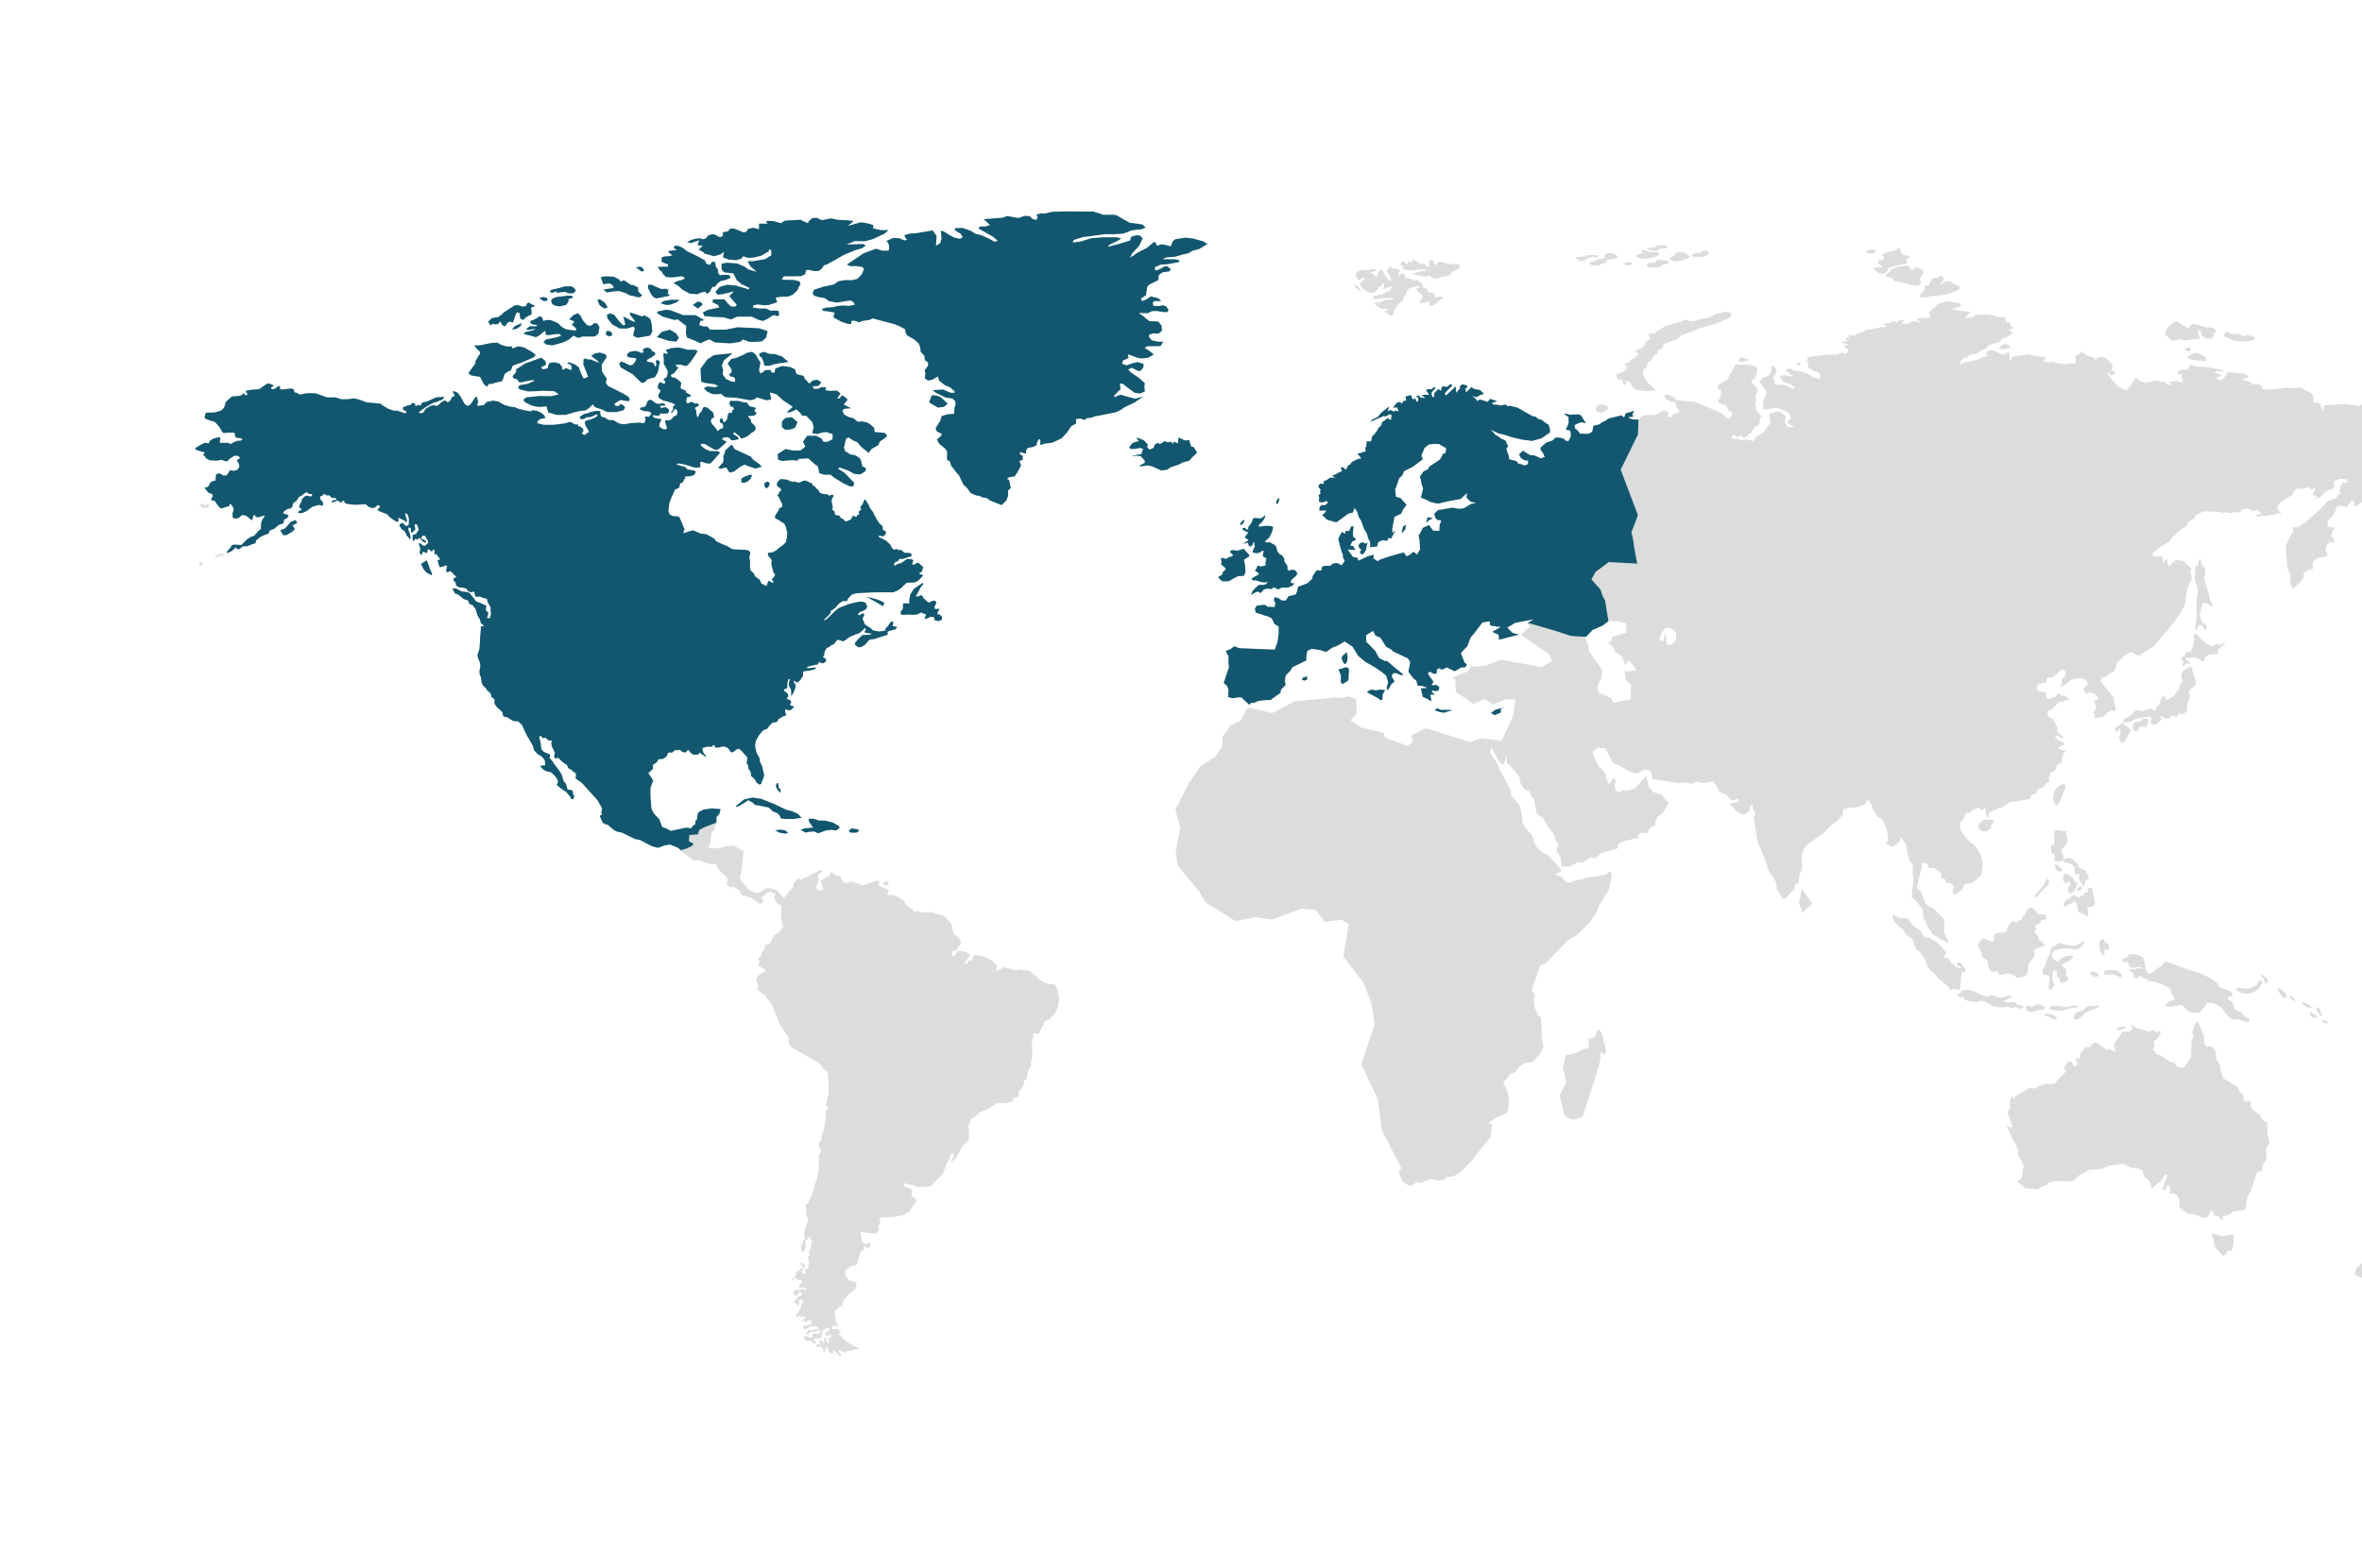 <svg xmlns="http://www.w3.org/2000/svg" xmlns:xlink="http://www.w3.org/1999/xlink" width="592" height="393" viewBox="0 0 592 393"><defs><style>.a{fill:#fff;}.b{clip-path:url(#a);}.c{fill:#dbdcdc;}.d{fill:#12576f;}</style><clipPath id="a"><rect class="a" width="592" height="393" transform="translate(608 2639)"/></clipPath></defs><g class="b" transform="translate(-608 -2639)"><g transform="translate(628.167 2639.196)"><g transform="translate(29.701 61.301)"><g transform="translate(496.955 97.533)"><path class="c" d="M493.479,156.08c-.572.1.048.671-.621.957s-.622.765-.287.956.1.812,0,1.243.43.1.813-.335.781.207.86-.191c.1-.478-1-.716-.957-1.2s.766.144,1.339-.143a2.594,2.594,0,0,1,2.437.572c.717.623.909.384,1.053-.38s1.242-1.1,2.341-1.1,1.194-.527.859-.766,1.817-1.624,1.769-2.006-1.147.86-1.481.43-.908.24-1.625.382-2.963-1.721-3.537-2.582-1.531-.142-1.05.479-.1.811-.1,1.673-.572.859-.477,1.433S494.054,155.985,493.479,156.08Z" transform="translate(-492.333 -151.526)"/><path class="c" d="M493.479,156.08c-.572.1.048.671-.621.957s-.622.765-.287.956.1.812,0,1.243.43.1.813-.335.781.207.86-.191c.1-.478-1-.716-.957-1.2s.766.144,1.339-.143a2.594,2.594,0,0,1,2.437.572c.717.623.909.384,1.053-.38s1.242-1.1,2.341-1.1,1.194-.527.859-.766,1.817-1.624,1.769-2.006-1.147.86-1.481.43-.908.24-1.625.382-2.963-1.721-3.537-2.582-1.531-.142-1.05.479-.1.811-.1,1.673-.572.859-.477,1.433S494.054,155.985,493.479,156.08Z" transform="translate(-492.333 -151.526)"/></g><g transform="translate(482.31 105.796)"><path class="c" d="M485.981,169.849c.048-.429-.861-.189-1.958.24s-1.77-.477-2.391.144a6.55,6.55,0,0,1-2.485,1.865c-.812.143-.344,1.128,0,.956.575-.288,1.482,0,1.769-.431s2.628-.955,4.062-1,.574.668.669,1.434,1.291.622,1.912-.1,1.1-.67.572-1.1.1-.812.48-.237a1.311,1.311,0,0,0,2.055-.144c.478-.765.621.144,1.193.095s.91-1.481.957-.955.957.382,1.529-.237.048-1.723.431-2.3a2.862,2.862,0,0,0,.381-2.486c-.381-.716.861-1.194,1.482-1.769s-.717-3.441-.765-4.3-1.578.334-2.055.572-.813,1.722-.287,2.151-.86,1.243-.813,2.151-.861.908-1,1.577-.668.526-1.481,1.147-1.243-.1-1.053-.525-1.242.238-1.194,1.291-1.337,1.146-1,1.624S485.934,170.279,485.981,169.849Z" transform="translate(-478.697 -159.219)"/><path class="c" d="M485.981,169.849c.048-.429-.861-.189-1.958.24s-1.77-.477-2.391.144a6.55,6.55,0,0,1-2.485,1.865c-.812.143-.344,1.128,0,.956.575-.288,1.482,0,1.769-.431s2.628-.955,4.062-1,.574.668.669,1.434,1.291.622,1.912-.1,1.1-.67.572-1.1.1-.812.48-.237a1.311,1.311,0,0,0,2.055-.144c.478-.765.621.144,1.193.095s.91-1.481.957-.955.957.382,1.529-.237.048-1.723.431-2.3a2.862,2.862,0,0,0,.381-2.486c-.381-.716.861-1.194,1.482-1.769s-.717-3.441-.765-4.3-1.578.334-2.055.572-.813,1.722-.287,2.151-.86,1.243-.813,2.151-.861.908-1,1.577-.668.526-1.481,1.147-1.243-.1-1.053-.525-1.242.238-1.194,1.291-1.337,1.146-1,1.624S485.934,170.279,485.981,169.849Z" transform="translate(-478.697 -159.219)"/></g><g transform="translate(480.251 119.932)"><path class="c" d="M477.568,172.938c-.717.525-.956.621-.67,1.146s.717.048.909-.477.67.765.241,1.625.054,2.072.62,1.958c.478-.093,1.1-1.815,1.817-2.724s-.336-.574-.336-1.05-1.05-.383-1.1-.813S478.285,172.412,477.568,172.938Z" transform="translate(-476.78 -172.381)"/><path class="c" d="M477.568,172.938c-.717.525-.956.621-.67,1.146s.717.048.909-.477.67.765.241,1.625.054,2.072.62,1.958c.478-.093,1.1-1.815,1.817-2.724s-.336-.574-.336-1.05-1.05-.383-1.1-.813S478.285,172.412,477.568,172.938Z" transform="translate(-476.78 -172.381)"/></g><g transform="translate(484.77 118.73)"><path class="c" d="M482.275,173.786a1,1,0,0,1,1.387-.527c.478.241,1.1-.716,1.1-1.434s-1.434-.716-1.625-.19-.766.288-1.531.431-.79,1.965-.238,2.15C481.8,174.358,482.132,174.358,482.275,173.786Z" transform="translate(-480.988 -171.261)"/><path class="c" d="M482.275,173.786a1,1,0,0,1,1.387-.527c.478.241,1.1-.716,1.1-1.434s-1.434-.716-1.625-.19-.766.288-1.531.431-.79,1.965-.238,2.15C481.8,174.358,482.132,174.358,482.275,173.786Z" transform="translate(-480.988 -171.261)"/></g><g transform="translate(446.053 143.999)"><path class="c" d="M447.807,196.9c.048-.574.985-1.476.86-1.911-.1-.335-1.384-.143-2.007-.143s-2.2.908-1.578,2.2S447.758,197.471,447.807,196.9Z" transform="translate(-444.939 -194.789)"/><path class="c" d="M447.807,196.9c.048-.574.985-1.476.86-1.911-.1-.335-1.384-.143-2.007-.143s-2.2.908-1.578,2.2S447.758,197.471,447.807,196.9Z" transform="translate(-444.939 -194.789)"/></g><g transform="translate(464.706 135.136)"><path class="c" d="M463.3,191.726c.477-.335,2.438-4.445,2.007-5.019s-2.342.334-2.868,2.246S463.136,191.837,463.3,191.726Z" transform="translate(-462.307 -186.537)"/><path class="c" d="M463.3,191.726c.477-.335,2.438-4.445,2.007-5.019s-2.342.334-2.868,2.246S463.136,191.837,463.3,191.726Z" transform="translate(-462.307 -186.537)"/></g><g transform="translate(467.263 157.616)"><path class="c" d="M465.128,207.477c-.717.145-.468,2.311.094,2.2.241-.049.814,0,.86-.48s.575.86.144,1.291-.43,1.625.24,1.77,1.911-2.151,1.721-2.581-.765.286-.621-.287S465.845,207.334,465.128,207.477Z" transform="translate(-464.687 -207.467)"/><path class="c" d="M465.128,207.477c-.717.145-.468,2.311.094,2.2.241-.049.814,0,.86-.48s.575.86.144,1.291-.43,1.625.24,1.77,1.911-2.151,1.721-2.581-.765.286-.621-.287S465.845,207.334,465.128,207.477Z" transform="translate(-464.687 -207.467)"/></g><g transform="translate(467.445 161.083)"><path class="c" d="M470.851,211.349c.431.716-.812.142-.909.86s-1,.143-.956.715-.955,0-1.433-.333-1.147.908-1.866,1.1-1.1,1.713-.621,1.672c.574-.047.859-.813,1.434-.765s.383-.574,1.194-.431.24,2.582,1.34,2.772,1.146.86,1.671.86-.093-1.528-.046-2.054,1.146-.048,1.72-.717-.382-2.438-.382-3.584S470.42,210.631,470.851,211.349Z" transform="translate(-464.857 -210.695)"/><path class="c" d="M470.851,211.349c.431.716-.812.142-.909.86s-1,.143-.956.715-.955,0-1.433-.333-1.147.908-1.866,1.1-1.1,1.713-.621,1.672c.574-.047.859-.813,1.434-.765s.383-.574,1.194-.431.24,2.582,1.34,2.772,1.146.86,1.671.86-.093-1.528-.046-2.054,1.146-.048,1.72-.717-.382-2.438-.382-3.584S470.42,210.631,470.851,211.349Z" transform="translate(-464.857 -210.695)"/></g><g transform="translate(465.12 155.11)"><path class="c" d="M462.7,205.212c.144.67.478,2.057,1.529,1.721S462.591,204.732,462.7,205.212Z" transform="translate(-462.692 -205.134)"/><path class="c" d="M462.7,205.212c.144.67.478,2.057,1.529,1.721S462.591,204.732,462.7,205.212Z" transform="translate(-462.692 -205.134)"/></g><g transform="translate(470.653 160.787)"><path class="c" d="M469.052,210.557c-.381-.477-1.336.407-1.194.765C468.049,211.8,469.435,211.034,469.052,210.557Z" transform="translate(-467.844 -210.42)"/><path class="c" d="M469.052,210.557c-.381-.477-1.336.407-1.194.765C468.049,211.8,469.435,211.034,469.052,210.557Z" transform="translate(-467.844 -210.42)"/></g><g transform="translate(464.167 146.621)"><path class="c" d="M461.851,200.924c-.142.429.049,2.2.432,2.2s.669.478.43,1.243.716.86,1.625.526.574.622,1.482.479,2.151,1,1.96,1.433.047,1.816.478,1.433,1.1.1.668.717.669,1.243.813,2.008.622.144.526-.431.1-.525.716-.956-.048-1.148-.43-1.96-1.817-.526-1.817-1.29-1.05-1-1.1-1.434-1.434-.86-2.246-.383-.241-.86-.813-1.48.43-1.531,1.1-2.3-.191-2.055-.1-2.628.048-.765-.287-.574-1.721-.572-2.341-.191-.047,3.536-.335,3.776S461.96,200.6,461.851,200.924Z" transform="translate(-461.804 -197.23)"/><path class="c" d="M461.851,200.924c-.142.429.049,2.2.432,2.2s.669.478.43,1.243.716.86,1.625.526.574.622,1.482.479,2.151,1,1.96,1.433.047,1.816.478,1.433,1.1.1.668.717.669,1.243.813,2.008.622.144.526-.431.1-.525.716-.956-.048-1.148-.43-1.96-1.817-.526-1.817-1.29-1.05-1-1.1-1.434-1.434-.86-2.246-.383-.241-.86-.813-1.48.43-1.531,1.1-2.3-.191-2.055-.1-2.628.048-.765-.287-.574-1.721-.572-2.341-.191-.047,3.536-.335,3.776S461.96,200.6,461.851,200.924Z" transform="translate(-461.804 -197.23)"/></g><g transform="translate(460.085 158.837)"><path class="c" d="M460.079,210.5c-.668.859-2.266,2.289-2.056,2.676.287.524,2.056-2.1,2.916-2.724a1.149,1.149,0,0,0,.431-1.722C461.082,208.159,460.748,209.639,460.079,210.5Z" transform="translate(-458.004 -208.604)"/><path class="c" d="M460.079,210.5c-.668.859-2.266,2.289-2.056,2.676.287.524,2.056-2.1,2.916-2.724a1.149,1.149,0,0,0,.431-1.722C461.082,208.159,460.748,209.639,460.079,210.5Z" transform="translate(-458.004 -208.604)"/></g><g transform="translate(516.652 182.817)"><path class="c" d="M511.143,231.5c.957.91.443,1.679,1,1.532.909-.238.239-1.148-.524-1.625S510.189,230.594,511.143,231.5Z" transform="translate(-510.672 -230.931)"/><path class="c" d="M511.143,231.5c.957.91.443,1.679,1,1.532.909-.238.239-1.148-.524-1.625S510.189,230.594,511.143,231.5Z" transform="translate(-510.672 -230.931)"/></g><g transform="translate(482.122 177.734)"><path class="c" d="M505.351,236.728c.86.048,1-.431.335-1.05s-3.106-.86-3.2-1.769-4.444-3.06-6.356-3.49c-.34-.076-.749-.2-1.2-.35-2.07-.7-4.955-1.984-5.544-1.945-.716.048-.813,1.291-1.434,1.291s-1.482,1.291-2.628,1.674-1.2-3.3-1.722-4.015-3.393-1.291-3.679-.48-1.285.383-1.388,1.053c-.1.622.24.431.86.431s.621.477.908,1.1,2.008.191,2.582.144.669.764-.144.478-.812.381-1.385.238-1.339-.1-.957.238,1,.669,1,1.434,1.1.622,1.1,0,.574.191,1.672.477.335.719,1.434.767a11.51,11.51,0,0,1,4.541,1.577c.957.717.286,1.2.909,1.866s.811,1.434-.049,1.434-1.767.859-1.528,1.289,3.06-.191,3.728-.191c.438,0,.88.779,1.721,1.343a3.276,3.276,0,0,0,1.721.57c2.1.095,1.578-1.1,1.959-1.1s.527-.669.957-1.194,2.294-.1,3.393.763,2.39,3.395,3.537,3.157,2.342.669,3.394.62.095-.858-.24-1-1.194-.716-1.147-1.1-.955-.334-1.624-.764-.431-1.816-1.147-2.151S504.491,236.681,505.351,236.728Z" transform="translate(-478.522 -226.198)"/><path class="c" d="M505.351,236.728c.86.048,1-.431.335-1.05s-3.106-.86-3.2-1.769-4.444-3.06-6.356-3.49c-.34-.076-.749-.2-1.2-.35-2.07-.7-4.955-1.984-5.544-1.945-.716.048-.813,1.291-1.434,1.291s-1.482,1.291-2.628,1.674-1.2-3.3-1.722-4.015-3.393-1.291-3.679-.48-1.285.383-1.388,1.053c-.1.622.24.431.86.431s.621.477.908,1.1,2.008.191,2.582.144.669.764-.144.478-.812.381-1.385.238-1.339-.1-.957.238,1,.669,1,1.434,1.1.622,1.1,0,.574.191,1.672.477.335.719,1.434.767a11.51,11.51,0,0,1,4.541,1.577c.957.717.286,1.2.909,1.866s.811,1.434-.049,1.434-1.767.859-1.528,1.289,3.06-.191,3.728-.191c.438,0,.88.779,1.721,1.343a3.276,3.276,0,0,0,1.721.57c2.1.095,1.578-1.1,1.959-1.1s.527-.669.957-1.194,2.294-.1,3.393.763,2.39,3.395,3.537,3.157,2.342.669,3.394.62.095-.858-.24-1-1.194-.716-1.147-1.1-.955-.334-1.624-.764-.431-1.816-1.147-2.151S504.491,236.681,505.351,236.728Z" transform="translate(-478.522 -226.198)"/></g><g transform="translate(510.575 184.362)"><path class="c" d="M510.416,233.115c0,.431-.764.671-1.96,1.147s-3.364-.547-3.441.144c-.046.431,1.339,1.2,2.629,1.2s3.347-1.29,3.347-1.672.812-1.053.477-1.434S510.416,232.686,510.416,233.115Z" transform="translate(-505.014 -232.37)"/><path class="c" d="M510.416,233.115c0,.431-.764.671-1.96,1.147s-3.364-.547-3.441.144c-.046.431,1.339,1.2,2.629,1.2s3.347-1.29,3.347-1.672.812-1.053.477-1.434S510.416,232.686,510.416,233.115Z" transform="translate(-505.014 -232.37)"/></g><g transform="translate(532.031 194.173)"><path class="c" d="M525,241.58c.072.179,1,1.04,1.469.719S524.874,241.274,525,241.58Z" transform="translate(-524.991 -241.505)"/><path class="c" d="M525,241.58c.072.179,1,1.04,1.469.719S524.874,241.274,525,241.58Z" transform="translate(-524.991 -241.505)"/></g><g transform="translate(524.006 188.211)"><path class="c" d="M517.52,236.006c-.036.179,1.112,1.291,1.362,1.112S517.584,235.682,517.52,236.006Z" transform="translate(-517.519 -235.953)"/><path class="c" d="M517.52,236.006c-.036.179,1.112,1.291,1.362,1.112S517.584,235.682,517.52,236.006Z" transform="translate(-517.519 -235.953)"/></g><g transform="translate(527.124 189.821)"><path class="c" d="M522.682,238.761c.4-.249-2.219-1.681-2.259-1.218C520.388,237.974,522.288,239.013,522.682,238.761Z" transform="translate(-520.422 -237.452)"/><path class="c" d="M522.682,238.761c.4-.249-2.219-1.681-2.259-1.218C520.388,237.974,522.288,239.013,522.682,238.761Z" transform="translate(-520.422 -237.452)"/></g><g transform="translate(529.09 192.457)"><path class="c" d="M522.259,240.123a1.37,1.37,0,0,0,1.65.9C524.339,240.767,522.112,239.381,522.259,240.123Z" transform="translate(-522.252 -239.907)"/><path class="c" d="M522.259,240.123a1.37,1.37,0,0,0,1.65.9C524.339,240.767,522.112,239.381,522.259,240.123Z" transform="translate(-522.252 -239.907)"/></g><g transform="translate(530.725 190.973)"><path class="c" d="M523.832,238.61c-.359.79,1.076,2.152,1.291,2.188S524.109,238,523.832,238.61Z" transform="translate(-523.775 -238.525)"/><path class="c" d="M523.832,238.61c-.359.79,1.076,2.152,1.291,2.188S524.109,238,523.832,238.61Z" transform="translate(-523.775 -238.525)"/></g><g transform="translate(520.945 186.198)"><path class="c" d="M514.673,234.136c-.1.432,1.436,2.705,2.007,2.342C517.731,235.811,514.768,233.707,514.673,234.136Z" transform="translate(-514.669 -234.079)"/><path class="c" d="M514.673,234.136c-.1.432,1.436,2.705,2.007,2.342C517.731,235.811,514.768,233.707,514.673,234.136Z" transform="translate(-514.669 -234.079)"/></g><g transform="translate(480.735 195.877)"><path class="c" d="M477.307,243.757c.359.288,2.15-.07,2.079-.5S476.763,243.322,477.307,243.757Z" transform="translate(-477.231 -243.091)"/><path class="c" d="M477.307,243.757c.359.288,2.15-.07,2.079-.5S476.763,243.322,477.307,243.757Z" transform="translate(-477.231 -243.091)"/></g><g transform="translate(362.935)"><path class="c" d="M369.654,62.051c1.147,0,.812-.717,1.578-.622s1.767.047,1.386-.431-3.154-.287-2.868.1-2.246.238-2.2.381C367.647,61.763,368.508,62.051,369.654,62.051Z" transform="translate(-367.55 -60.715)"/><path class="c" d="M369.654,62.051c1.147,0,.812-.717,1.578-.622s1.767.047,1.386-.431-3.154-.287-2.868.1-2.246.238-2.2.381C367.647,61.763,368.508,62.051,369.654,62.051Z" transform="translate(-367.55 -60.715)"/></g><g transform="translate(374.213 1.352)"><path class="c" d="M380.778,63.392c1.812-.191,1.768-1.2.812-1.387s-1.1.574-1.578.525-2.283.3-1.911.717C378.531,63.726,379.87,63.486,380.778,63.392Z" transform="translate(-378.051 -61.974)"/><path class="c" d="M380.778,63.392c1.812-.191,1.768-1.2.812-1.387s-1.1.574-1.578.525-2.283.3-1.911.717C378.531,63.726,379.87,63.486,380.778,63.392Z" transform="translate(-378.051 -61.974)"/></g><g transform="translate(368.747 1.782)"><path class="c" d="M377.665,63.6c.335-.431-.622-.431-.717-.86s-2.772-.525-2.628-.047-1.851,1-1.242,1.48C374.224,65.083,377.33,64.03,377.665,63.6Z" transform="translate(-372.962 -62.374)"/><path class="c" d="M377.665,63.6c.335-.431-.622-.431-.717-.86s-2.772-.525-2.628-.047-1.851,1-1.242,1.48C374.224,65.083,377.33,64.03,377.665,63.6Z" transform="translate(-372.962 -62.374)"/></g><g transform="translate(362.93 3.731)"><path class="c" d="M369.894,64.374c.143.382-.24.431-1.2.431s-1.455.539-.956.955c.574.479,3.106.288,3.537-.287s1.529-.095,1.72-.668S369.75,63.992,369.894,64.374Z" transform="translate(-367.546 -64.189)"/><path class="c" d="M369.894,64.374c.143.382-.24.431-1.2.431s-1.455.539-.956.955c.574.479,3.106.288,3.537-.287s1.529-.095,1.72-.668S369.75,63.992,369.894,64.374Z" transform="translate(-367.546 -64.189)"/></g><g transform="translate(360.166 1.171)"><path class="c" d="M370.657,62.878c.144-1-1.528-.191-2.772-.716s-1.975-.487-1.147.238c.383.335-2.129.6-1.721,1C365.925,64.312,370.513,63.882,370.657,62.878Z" transform="translate(-364.972 -61.806)"/><path class="c" d="M370.657,62.878c.144-1-1.528-.191-2.772-.716s-1.975-.487-1.147.238c.383.335-2.129.6-1.721,1C365.925,64.312,370.513,63.882,370.657,62.878Z" transform="translate(-364.972 -61.806)"/></g><g transform="translate(348.61 1.964)"><path class="c" d="M357.975,63.541c.669.478-1.863.334-2.2.812s-1.807.3-1.529.86c.287.574,2.675.622,2.675.143s1.244-.048,1.291-.478.575-.908,1.912-1,1.339-.574.1-1.147S357.306,63.062,357.975,63.541Z" transform="translate(-354.213 -62.543)"/><path class="c" d="M357.975,63.541c.669.478-1.863.334-2.2.812s-1.807.3-1.529.86c.287.574,2.675.622,2.675.143s1.244-.048,1.291-.478.575-.908,1.912-1,1.339-.574.1-1.147S357.306,63.062,357.975,63.541Z" transform="translate(-354.213 -62.543)"/></g><g transform="translate(357.043 4.222)"><path class="c" d="M364.133,64.962c0-.765-2.487.078-2.006.238C362.556,65.344,364.133,65.725,364.133,64.962Z" transform="translate(-362.064 -64.646)"/><path class="c" d="M364.133,64.962c0-.765-2.487.078-2.006.238C362.556,65.344,364.133,65.725,364.133,64.962Z" transform="translate(-362.064 -64.646)"/></g><g transform="translate(345.232 2.418)"><path class="c" d="M353.715,63.939c1.1-1,2.534-.048,2.724-.526s-2.055-.621-2.868-.19-2.715.085-2.484.621A1.857,1.857,0,0,0,353.715,63.939Z" transform="translate(-351.068 -62.966)"/><path class="c" d="M353.715,63.939c1.1-1,2.534-.048,2.724-.526s-2.055-.621-2.868-.19-2.715.085-2.484.621A1.857,1.857,0,0,0,353.715,63.939Z" transform="translate(-351.068 -62.966)"/></g><g transform="translate(500.255 78.775)"><path class="c" d="M496.025,140.74c.382.859-.526,5.449-.143,6.214s-.624,4.148-.287,4.54c.574.67.19-.909,1.049-1.051s.861.955,1.387,1.194.192-1.529-.286-1.434-.86-1.146-1.1-1.912.479-1.672.479-2.629,1.2-.908,1.912-.191.812.24.526-.287-1.2-4.349-1.721-5.735.764-2.724-.192-3.441-.574-2.2-1.05-1.912,0,1.579-.765,1.673-.048.812-.335,1.769A5.312,5.312,0,0,0,496.025,140.74Z" transform="translate(-495.405 -134.06)"/><path class="c" d="M496.025,140.74c.382.859-.526,5.449-.143,6.214s-.624,4.148-.287,4.54c.574.67.19-.909,1.049-1.051s.861.955,1.387,1.194.192-1.529-.286-1.434-.86-1.146-1.1-1.912.479-1.672.479-2.629,1.2-.908,1.912-.191.812.24.526-.287-1.2-4.349-1.721-5.735.764-2.724-.192-3.441-.574-2.2-1.05-1.912,0,1.579-.765,1.673-.048.812-.335,1.769A5.312,5.312,0,0,0,496.025,140.74Z" transform="translate(-495.405 -134.06)"/></g><g transform="translate(417.953 1.119)"><path class="c" d="M421.066,62.165c.192-.717-2.982-.406-2.151.286C419.2,62.69,420.875,62.882,421.066,62.165Z" transform="translate(-418.776 -61.757)"/><path class="c" d="M421.066,62.165c.192-.717-2.982-.406-2.151.286C419.2,62.69,420.875,62.882,421.066,62.165Z" transform="translate(-418.776 -61.757)"/></g><g transform="translate(422.84 5.149)"><path class="c" d="M424.506,66.618c0,.525-1.54,1.05-1.1,1.434.382.335.717.238,1.2.334s.717,1.291,1.577,1.1,3.2.955,4.589.955,1.528-1.147,1.1-1.2-.046-.716.717-1.816-2.39-1.912-2.39-1.051-.908-.19-1.2-.717S424.506,66.092,424.506,66.618Z" transform="translate(-423.327 -65.509)"/><path class="c" d="M424.506,66.618c0,.525-1.54,1.05-1.1,1.434.382.335.717.238,1.2.334s.717,1.291,1.577,1.1,3.2.955,4.589.955,1.528-1.147,1.1-1.2-.046-.716.717-1.816-2.39-1.912-2.39-1.051-.908-.19-1.2-.717S424.506,66.092,424.506,66.618Z" transform="translate(-423.327 -65.509)"/></g><g transform="translate(419.735 0.714)"><path class="c" d="M422.185,65.586c.91.381.575.622-.381.622s-1.778.322-1.147.574c.479.192.431.717,1.434.955s2.007-.572,1.912-1.147,3.49-1.1,4.445-1.338-.621-1.243.43-1.337.622-.574-.669-.766-.764-1.29-1.194-1.672-.669.477-2.342.813-2.486.765-1.816,1.1,0,1.146-.716,1.1S421.278,65.2,422.185,65.586Z" transform="translate(-420.435 -61.38)"/><path class="c" d="M422.185,65.586c.91.381.575.622-.381.622s-1.778.322-1.147.574c.479.192.431.717,1.434.955s2.007-.572,1.912-1.147,3.49-1.1,4.445-1.338-.621-1.243.43-1.337.622-.574-.669-.766-.764-1.29-1.194-1.672-.669.477-2.342.813-2.486.765-1.816,1.1,0,1.146-.716,1.1S421.278,65.2,422.185,65.586Z" transform="translate(-420.435 -61.38)"/></g><g transform="translate(431.264 7.677)"><path class="c" d="M431.333,73.184c.669.382,2.818-.478,4.252-.431s5.449-1.1,5.594-1.863-1.482-.717-2.1-1.387-2.007-.1-2.342.478-.717.048.191-.86-.909-1.625-.956-1.053-1.72.1-1.72.623-.622.765-.575,1.29-1.147-.287-1.2.909S430.628,72.781,431.333,73.184Z" transform="translate(-431.17 -67.863)"/><path class="c" d="M431.333,73.184c.669.382,2.818-.478,4.252-.431s5.449-1.1,5.594-1.863-1.482-.717-2.1-1.387-2.007-.1-2.342.478-.717.048.191-.86-.909-1.625-.956-1.053-1.72.1-1.72.623-.622.765-.575,1.29-1.147-.287-1.2.909S430.628,72.781,431.333,73.184Z" transform="translate(-431.17 -67.863)"/></g><g transform="translate(463.864 190.581)"><path class="c" d="M467.466,238.663c.86-.048,1.817-.287.526-.478s-2.151.765-3.442.286-3.221.01-3.012.431c.192.383,1.338.431,2.629.479S466.605,238.709,467.466,238.663Z" transform="translate(-461.522 -238.16)"/><path class="c" d="M467.466,238.663c.86-.048,1.817-.287.526-.478s-2.151.765-3.442.286-3.221.01-3.012.431c.192.383,1.338.431,2.629.479S466.605,238.709,467.466,238.663Z" transform="translate(-461.522 -238.16)"/></g><g transform="translate(469.945 190.6)"><path class="c" d="M467.476,241.577c.616.328,1.515-.546,2.029-1.16.084-.1.158-.193.218-.274a.739.739,0,0,1,.162-.146,1.549,1.549,0,0,1,.161-.106c.925-.55,3.282-1.235,3.406-1.564.143-.382-1.435.093-2.392.047-.646-.032-.9.5-1.384.88a1.606,1.606,0,0,1-.14.1,1.561,1.561,0,0,1-.525.223l-.068.014c-.082.012-.151.023-.157.025l-.38.064-.161.068C467.321,240.13,466.835,241.235,467.476,241.577Z" transform="translate(-467.184 -238.178)"/><path class="c" d="M467.476,241.577c.616.328,1.515-.546,2.029-1.16.084-.1.158-.193.218-.274a.739.739,0,0,1,.162-.146,1.549,1.549,0,0,1,.161-.106c.925-.55,3.282-1.235,3.406-1.564.143-.382-1.435.093-2.392.047-.646-.032-.9.5-1.384.88a1.606,1.606,0,0,1-.14.1,1.561,1.561,0,0,1-.525.223l-.068.014c-.082.012-.151.023-.157.025l-.38.064-.161.068C467.321,240.13,466.835,241.235,467.476,241.577Z" transform="translate(-467.184 -238.178)"/></g><g transform="translate(476.272 173.911)"><path class="c" d="M474.449,223.657c0-.335-.334-1.673-1.1-.623s.246,3.65.859,3.538c.527-.1-.43-1.387.623-1.29s.571-.527.571-1.2S474.449,223.991,474.449,223.657Z" transform="translate(-473.075 -222.639)"/><path class="c" d="M474.449,223.657c0-.335-.334-1.673-1.1-.623s.246,3.65.859,3.538c.527-.1-.43-1.387.623-1.29s.571-.527.571-1.2S474.449,223.991,474.449,223.657Z" transform="translate(-473.075 -222.639)"/></g><g transform="translate(462.044 174.47)"><path class="c" d="M461.426,226.916c-.432.24-.432,1.721-1.291,3.107s.287,1.577,1,1.625.622,1.1.479,1.72-.434,2.1.191,1.863c.765-.287,1.243-1.242.812-1.576s-.382-2.439-.191-2.963,1.482-.143,1.051.669.812.715.812,1.625.716.43,1.482.191.622-.67.1-1.244.382-1.384-.334-1.863-1.2-1.2-.527-1.338,2.676-1.291,2.438-1.768-3.058.1-3.3.955-2.245-.1-2.006-1.577,4.206-1.721,5.353-1.2,2.39-.86,2.819-1.672-.906.144-1.721.669-2.962-.048-4.062-.431-1.052.669-1.96.812S461.856,226.677,461.426,226.916Z" transform="translate(-459.828 -223.16)"/><path class="c" d="M461.426,226.916c-.432.24-.432,1.721-1.291,3.107s.287,1.577,1,1.625.622,1.1.479,1.72-.434,2.1.191,1.863c.765-.287,1.243-1.242.812-1.576s-.382-2.439-.191-2.963,1.482-.143,1.051.669.812.715.812,1.625.716.43,1.482.191.622-.67.1-1.244.382-1.384-.334-1.863-1.2-1.2-.527-1.338,2.676-1.291,2.438-1.768-3.058.1-3.3.955-2.245-.1-2.006-1.577,4.206-1.721,5.353-1.2,2.39-.86,2.819-1.672-.906.144-1.721.669-2.962-.048-4.062-.431-1.052.669-1.96.812S461.856,226.677,461.426,226.916Z" transform="translate(-459.828 -223.16)"/></g><g transform="translate(477.391 181.696)"><path class="c" d="M474.132,230.624c.191.574,1.194.335,2.2.335s1.528.717,2.055.717.144-1.244-1.1-1.625S473.923,229.994,474.132,230.624Z" transform="translate(-474.118 -229.887)"/><path class="c" d="M474.132,230.624c.191.574,1.194.335,2.2.335s1.528.717,2.055.717.144-1.244-1.1-1.625S473.923,229.994,474.132,230.624Z" transform="translate(-474.118 -229.887)"/></g><g transform="translate(474.095 182.121)"><path class="c" d="M471.062,230.689c.191.767,1.577,1.194,1.96.527S470.842,229.8,471.062,230.689Z" transform="translate(-471.048 -230.283)"/><path class="c" d="M471.062,230.689c.191.767,1.577,1.194,1.96.527S470.842,229.8,471.062,230.689Z" transform="translate(-471.048 -230.283)"/></g><g transform="translate(457.87 190.361)"><path class="c" d="M458.272,238.1c-.19.431-1,.525-1.481.19s-1.07.454-.765.86a2.062,2.062,0,0,0,2.341.383c1.2-.574,2.007-.048,2.294-.669S458.463,237.675,458.272,238.1Z" transform="translate(-455.942 -237.955)"/><path class="c" d="M458.272,238.1c-.19.431-1,.525-1.481.19s-1.07.454-.765.86a2.062,2.062,0,0,0,2.341.383c1.2-.574,2.007-.048,2.294-.669S458.463,237.675,458.272,238.1Z" transform="translate(-455.942 -237.955)"/></g><g transform="translate(424.443 167.868)"><path class="c" d="M441.889,233.346a9.871,9.871,0,0,1,.238-1.674c0-.333.238-.476.668-.381s.383-.91.048-1S442.319,229,441.5,229s-.668.669-.189.717.763.431.621.765-.334-.334-1-.286-.238-.815-1-.862-.621-1.434-1.435-1.434-.859-.669-.334-1.146-.813-.91-.813-1.482-.86-.238-.86-.717-.381-.237-.813-.812-.621-.048-1-.478-.908-.668-1.242-.525-1.1-.623-1.387-1.387c-.228-.61-2.437-1.625-2.725-2.437s-1.051-1.148-2.341-1.1-1.8-1.264-2.1-.622c-.381.814,1.387,2.628,2.2,3.108s1.242,2.2,2.2,2.294,1.051,3.106,1.769,3.248,2.248,2.486,2.486,3.728,1.815,1.866,2.341,2.773,2.628,2.152,2.915,2.533.574,1.243.814.812,1.242,0,1.721.049S441.936,234.014,441.889,233.346Z" transform="translate(-424.819 -217.013)"/><path class="c" d="M441.889,233.346a9.871,9.871,0,0,1,.238-1.674c0-.333.238-.476.668-.381s.383-.91.048-1S442.319,229,441.5,229s-.668.669-.189.717.763.431.621.765-.334-.334-1-.286-.238-.815-1-.862-.621-1.434-1.435-1.434-.859-.669-.334-1.146-.813-.91-.813-1.482-.86-.238-.86-.717-.381-.237-.813-.812-.621-.048-1-.478-.908-.668-1.242-.525-1.1-.623-1.387-1.387c-.228-.61-2.437-1.625-2.725-2.437s-1.051-1.148-2.341-1.1-1.8-1.264-2.1-.622c-.381.814,1.387,2.628,2.2,3.108s1.242,2.2,2.2,2.294,1.051,3.106,1.769,3.248,2.248,2.486,2.486,3.728,1.815,1.866,2.341,2.773,2.628,2.152,2.915,2.533.574,1.243.814.812,1.242,0,1.721.049S441.936,234.014,441.889,233.346Z" transform="translate(-424.819 -217.013)"/></g><g transform="translate(440.884 186.699)"><path class="c" d="M454.328,238.882c.336-.477.956.766,1.913.048s-1.577-.431-1.625-1-1.913-.049-2.82-.431,1-.716,1.625-1.1-.382-.524-1.911-.046-3.3-1.051-3.347-.382-2.772-.288-3.441-.765-3.25-1.1-3.777-.192-.979.095-.763.957c.143.574.763.238,1.193.238s.24.813.86.908,2.679.67,2.869.241,2.1,0,3.059.765,3.154.812,4.015.669S453.994,239.36,454.328,238.882Z" transform="translate(-440.126 -234.546)"/><path class="c" d="M454.328,238.882c.336-.477.956.766,1.913.048s-1.577-.431-1.625-1-1.913-.049-2.82-.431,1-.716,1.625-1.1-.382-.524-1.911-.046-3.3-1.051-3.347-.382-2.772-.288-3.441-.765-3.25-1.1-3.777-.192-.979.095-.763.957c.143.574.763.238,1.193.238s.24.813.86.908,2.679.67,2.869.241,2.1,0,3.059.765,3.154.812,4.015.669S453.994,239.36,454.328,238.882Z" transform="translate(-440.126 -234.546)"/></g><g transform="translate(462.568 192.661)"><path class="c" d="M461.772,241c.335.286,1.528.908,1.528.1s-3.281-1.292-2.963-.813C460.624,240.718,461.436,240.718,461.772,241Z" transform="translate(-460.316 -240.096)"/><path class="c" d="M461.772,241c.335.286,1.528.908,1.528.1s-3.281-1.292-2.963-.813C460.624,240.718,461.436,240.718,461.772,241Z" transform="translate(-460.316 -240.096)"/></g><g transform="translate(445.968 166.087)"><path class="c" d="M445.04,225.344c.716.669.526,1.72.859,2.246s1.389.621,1.389,1.625.905,2.58,1.528,2.151,1.1.191,1.29.62,1.672-.334,2.151-.238,1.958.383,2.056.956,1.433-.048,2.341-.381.382-3.06,1.244-3.585a2.456,2.456,0,0,0,.955-2.485c-.1-.957,2.1-1,2.438-1.387s-.48-1-1.1-1.291-.1-.908-.526-1.289-1.147-1.387-.525-1.434-.432-.91.1-1.2c.07-.039.151-.079.238-.121.567-.28,1.377-.648,1-.977-.43-.382,1.29-.048,1.481-.622s-.668-1.053-1.1-.956-1.434.047-1.434-.383-.909-1.242-1.481-1.242-1.245,1.145-1.291,1.625-.957.43-.861,1.1c.038.264-.132.377-.35.446-.34.107-.8.105-.8.366v.42c-.613-.332-1.125-.607-1.136-.61H453.5c-.381,0-1.242,1.338-1.434,2.246s-1.05.622-2.34.717-.766,1.434-1.053,2.056c-.262.568-1.68-.459-2.4-.6a.733.733,0,0,0-.186-.017C445.471,223.145,444.442,224.786,445.04,225.344Z" transform="translate(-444.86 -215.354)"/><path class="c" d="M445.04,225.344c.716.669.526,1.72.859,2.246s1.389.621,1.389,1.625.905,2.58,1.528,2.151,1.1.191,1.29.62,1.672-.334,2.151-.238,1.958.383,2.056.956,1.433-.048,2.341-.381.382-3.06,1.244-3.585a2.456,2.456,0,0,0,.955-2.485c-.1-.957,2.1-1,2.438-1.387s-.48-1-1.1-1.291-.1-.908-.526-1.289-1.147-1.387-.525-1.434-.432-.91.1-1.2c.07-.039.151-.079.238-.121.567-.28,1.377-.648,1-.977-.43-.382,1.29-.048,1.481-.622s-.668-1.053-1.1-.956-1.434.047-1.434-.383-.909-1.242-1.481-1.242-1.245,1.145-1.291,1.625-.957.43-.861,1.1c.038.264-.132.377-.35.446-.34.107-.8.105-.8.366v.42c-.613-.332-1.125-.607-1.136-.61H453.5c-.381,0-1.242,1.338-1.434,2.246s-1.05.622-2.34.717-.766,1.434-1.053,2.056c-.262.568-1.68-.459-2.4-.6a.733.733,0,0,0-.186-.017C445.471,223.145,444.442,224.786,445.04,225.344Z" transform="translate(-444.86 -215.354)"/></g><path class="c" d="M357.016,243.7l-.573.478-.24,1.148-.955.716h-.83l.017.718-.017,1.7-1.226.164-2.245,1.146-2.056.383-.381.606-.289,1.545-.248.849.439,2.065.357,1.923-.739,1.375-.866,1.835,1.3,5.1,1.793.88,1.074-.162,1.672-.622,4.111-13.1.287-1.816v-1.355l.9.75.486-.589-.085-.871-.5-1.861-.147-.913-.466-1.315Z" transform="translate(-6.125 -47.169)"/><path class="c" d="M403.687,210.859l-.669,3.679.813,2.39,2.485-2.294Z" transform="translate(-1.99 -49.6)"/><path class="c" d="M451.335,267.675l1.649,3.656.979,1.765.384,1.283v.86l1.434,2.832-.256,1.143-.142,1.748-.487.518-.405.066-.212.629.641.447,1.183,1.041,3.155.323,1.182-.85,1.059-.256.519-.652,1.3-.346,4.247.029.807-.268.574-.484.246-.438,1.553-.884,1.363-.754,2.989-.209,2.232-.875,1.846-.277,1.559-.154,1.971.967,1.9.251.932.465.288,1.422,1.254.944.324.72.492,1.5.9-.893.539-.493,1.073-.725.451-1.1.459-.4.453.059-1.108,3.289-.577.258,1.232.319.453-1.275.717.347v1.187l-.215.607,1.183-.073.867.69.472,1.033v1.766l.883.814,1.149.68,2.462.519,1.3.664,1.331-.252.83-1.614.528.4.322,1.039.43-.322,1.075.967.538.394.054-1.067,1.5-.346,1.075-.788,3-.416.537-3.262.907-1.609.652-2.031.875-2.508,1.361-.489v-1.351l.973-1.332v-2.956l.771-1.216-.126-.955-.394-1.183.007-3.29-.473.278-.928-.841-.7-1.342-.7-.29-.788-.752-.546-.5-.08-1.623-.594-.1-.932.07-.447-1.665-.946-1.018-.148-.795-3.728-2.186-.4-1.11-.363-1.261-.165-1.176-.834-1.22-.215-1.972-.311-.627-.765-.662-1.255.036-.535-.722-.05-2-.67-1.469-.788-1.972-.785.4-.255.782-.393,1.291.2,1.51-.417.283-.1,4.453-.549.887-1.363,1.9-1.411-.165-.914-1.123-1.08-.218-2.089-1.492-1.137-.337-1.075-1.218.474-1.2-.187-.949,1.04-.754.538-1.074.148-.549-.508-.24-.609.644-.61-.859-1.219.5-3.155-.967-1.505-.933.609,1.075-.693.671-1.133.138-.648-.056-.465.465-1.794,2.653.391,1.984-1.144-.442-.75-.393-.288.465-.8-.815-.637-.3-1.363-1-.931.538-.5.752-1.255.036-.286.716-.753.539-.322,1.576-1.183-.106.8,1.633-1.049.41-.646-1.219-.749.148-1.106,1.3.529,1.095-1.643,1.593-1.216,1.472-2.339.019-1.542.5-.961.687-1.411-.155-1.1.615-2.47,1.428-.4.867-.18-1-.824,1.182.072,1.828-.64,1.275,1.285,3.455-.5.324Z" transform="translate(1.587 -47.294)"/><path class="c" d="M590.772,108.742l-1.116-.96-1.326-.589-.895.062-.741-.381-.913-.247-1.19.222.791,1.034-.29.734-1.2-.893.1-1.209-.621-.86-2.048-1.355-3.072-1.333-.4-.347-2.173-.9-.927-.679-2.214-1.016-2.136-.5-1.106-.571-2.243-.011-2.014-.473-1.026.579-3.728-.859-.525,1.027,1.171,1.841-.506.882-1.656-.009-1.193-.964-1.233-.746.01-.933,1.514.622.269-.916-1.865-.492-1.911,1.506-4.039-.454-4.875.287-.334,1.506-.735-1.861-1.8-.481.027-.6.26-.431-.566-1.114-2.73-1.368-4.181-.016-2.318.393-3.158-.019v-.72l-1.093-.61-.938.012-.621.242v-.5l-.885-.5-1.147-.165-.168-.527,1.315-.1v-.519l-.978-.48L522.66,91.6l-1.494.005-.957,1.577-.583.377-.953-.1-.185-.421,1.266-.788-1.063-.325-.751-.226.449-.478,1.795.2.288-.15-2.083-.579-2.3-.409-2.525-.121-1.576-.468-.359.037v.7l-.591.5-1.428.021-.914.474.319.72.989-.185-.431.86.39.363.113.736-.951.222-.732-.42-1.963.324.9.621-1.06.071-.78-.676L503,93.635l-.878.306-1.6.279-1.442-.558-.854-.757-1.32,2.02-1.027,1.243-2.019-.875-1.4-1.61-.8-1.07-.681-.579.382-.273.624.576.809-.159.222-.526L491.99,90.9l.426-.465-.334-1.123-.783-.727-.628-.611-1.225-.23-.925.253-.6.5v-.55l-1.842-.5-1.434-1.075-.764.788-.3-.058-.585.484.186,1.028-.32.9-.778-.23-.757.162-.911.088-2.071-.243-1.089-.34-1.322.144L475,88.639l.669-.764-4.445-.742-4.063.526-.215.86-.414.048-.009-1.912-.531-.148-.186.425-.931.223-.885-.335-1.455-.729-.941-.027-.769.415-.308.607.978.261-1.982.574-.357.29-2.106.57-1.865.321-1.092.669.15-.868.84-.912.935-.168.5-.624,2.135-.336.456-.528,1.788-.9.2-.514,1.368-.514,1.56-.374.543-.77,2.374-1.063.328-.681-.717-.55-.079-.223.891-.063.15-.466-.722-.19-.133-.989-.839.074-.392-1.464-1.189.164-2.563-.666-.148.192-.855-.288-.567.129L458.7,77.1l-.724.125-.327.473-1.393.269-.859-.073,1.393-1.51-1.345-.085-1.308-.105-.344-.164-1.568-.122-.355-.076,1.007-.241.937-.408.782-.249-.546-.611-.7-.073-2.006-.493-1.839.4-.888.278-.942.943-.46.3-.813.745-.077.546.259.133.052.56-.142.264-.767.023-1.419-.023-1.043.358.906.643v.248l-1.382-.409-.768.107-.333.294-.492.293-.56-.078-.813.1-.382-.159.6-.554-.2-.308-1.1.232-.421.394-.879-.3-1.308.58-.735-.056-.562.145.98.668-2.514.315-.4.257-2.287.2-.614.5-.655.194-1.057.342-.691.568-.764-.171-.464-.085-.279.161.279.26-.117.288h-.557l-.343.379.391.1.039.473-.226.069-.624-.141h-.537l.3.406.582.1.559.2.158.349-1.218.072.792.469.121.173.561.519-.422.607-.146.267-.308-.125-1.027-.252-.958.569-.523-.033h-1.78l-2.78.31-2.164.3-.419.853.475.914-.217.757,1.47.985,1.039.265.623.539.093.8-.525.363-1.549-.551-1.29-.844-1.847-.536-1.622-.147-.449-.48-.867,0-.8.645.988.172-.1.393,1.035.4.2.39-1.7-.257-.792-.209-.952.568,1.082,1.3,1.837.591.384.4.6.406-.531.273-2.234-1.058-1.768.018-.609-.157,0-.887-.468-.5.648-1.086.25-1-.562-1.027h-.766l.128.761-.471,1.424-1.82.828-.284.482-.51.467,1.717,2.184.12.619-.928,2.011.067.75.012,1.239,1.32.028,1.872-.456,1.53.564,1.743.888.423,1.28-.734.741.026.525,1.777.971-1.816-.144-.739-1.028.232-1.606-1.667-1.262-2.485.669.335,2.524-1.441,1.445v.547l-2.245,1.361-.586.982-1.45-.412-1.64.221-.972-.439-.682.077-.682-.224.3-.816.408.048.672.552.887-.408.719.613.458-.373.8.013-.149-.59.829-.34.178-.739.324-.12.179-.5,1.039-.549.363-.433-.132-.622.266-.844.448-.314-1.418-1.414-.278-1.656.262-.891-.237-1.148.56-1.376-.1-.628-1.38-1.33-.164-.314,1.032-.935.329-.775.184-1.825-1.861-.671-1.814-.021-1.718-.09L395.817,93.4l-2.035,1.138-.439.735.4.683.574.017-.191,1.29-.094.764-.467.465-.084.635,2.074.841.667,1.335.844.358-.139,1.015-.866.585-1.959-1.552-1.143-.517-2.177-.886-1.436-.606-1.781-.722-4.437-.4-.606-.656-1.5-.757-.917.085.056.867.818.4.488.363,1.311.253.275,1.051.75.991-.132.562-.895.17-.652.166v.713l-.541.082-.8-.368.46-.681-1.276-.709-2.188,1.21-1.671-.086-1.336.18-1.223,1.005-1.333-.012-1.051-.347-.1-.249,1.207-.105-.272-.591.521-.87-2.2.644-.31.909-.2.021-.514-.451-3.28.807-.682.518-1.2.569-.246.329-1.621.382-.31,1.507-.9.512-2.132-.024-.714-.908-.575-.423-.107-.836.624-.311,1.031-.385,1.2.173-.823-1.181-.31-.662-.681-.3-1.221.017-.963.066-1.3-.317-.07.175,1.006.73.034,1.5-.721,1.692.915.1.233.237.122.729-.053.738-.317.543-.259.541-.567-.182-.226.011-.25-.488-1.1-.255-1.026-.068-.825.785-1.464.481-.826.665-.674.638-.034.49.741.976.33.9-1.022.272-.913-.39-.579-.293-1.094-.089-.585-.294-1.253-.8-.981.906.478.933.726.476,1.089.2-.095.858-.848.337-.6-.266-1.034-.263-.145-.316-.428-.346-.909-.174-.739-.258-.1-.88-.263-.645-.338-1.159.453-.468-.639-1.484-1.215-.545-.431-.368-.895-.523-.683-.792-.575-.525,2.016.938,1.7.407,1.631.552,2.544.6,2.567.336,2.352-.649,2.13-1.491-.011-.808-.358-1.113-.833-.518-.939-.749-.783-.164-.741-.608-.684-.087-3.805-2.149-1.868-.475-.539.14-.629-.461-1.145.282-.883-.205-1.011-.045-.355-.4,1.36-.427-1.8-.624-.561.767-1.988-.6-.661.385-.407-.567-.859-.7,1.1.288.888-.527.99-.276-.986-.959-1.491-.272-.721-.474L330.35,96.66l-.177-1.06.482-.255-.095-.493-1.171-.269-.6.5.056.513-.987,1.115-.112-1.6L325.3,97.433l-.335-.537.864-.96.809-.773.257-.318-.447-.3-.885.717-1.147-.144-.287.621.077.243-.226.194-.628-.382-1.087,1.189.174.532-.34.4-.429-.632.063-.7.608-.64.353-.534-.439-.112-.489.518h-.959l-.351.137-.062.309.754.963h-.7l-1.219.024.909.813-.766-.1-.453-.042-.407-.484-.688.115.576.565-.161.923-.4-.265-.206-.618-.725.236-.33-1.1-1.419.391.181.991-.707.1-.3.655L313.572,99l-.7.344-.837,1.1,1.029-.072.215.574.136.43h-.28l-.537-.253-.3.348L311.36,101l-.662.476.381-1.337-1.25,1-.731.555-.86,1.074-1.391.654-.6.6,3.494-1.494.4.149.552-.291.449-.291.554.218-.144.861.084.261H311.1l-.407-.438-.535.536-.784.466-.329.967-.6.5-.455.889-1.3,1.51.01.421-.168.621h-1.092l-.073,1.172-.294.577.151.832-1,.143-.172.194-.953.164.91,1-.256.4-.247-.182-1.814.862-.3.57-.651.347-.465,1.039-.885-.692-.432.19.316.927-.638.148-.591.379-1.282.6.858.437-1.385.024-.86.574-.793.368.143.577-.992-.038-.437.717.622.812-.191.6.2.25-.571.591.208.52-.12.981.836.261,1.148-.43.287.5-.837.669-.644-.169-.551.479-.118.955,1.767-.023-.406.644-.669.5,1.291,1.187,2.294.654,3.01-2.223,1.123-.238.407-1.17.646.883.414,1.344.685,1.164.574,1.673.812,1.459.335,1.219.453.74.026,1.363,1.772-.2.09-.778.5-.525.85-.248,1,.15.422-.763.572.238,1.08-2.011-.745.577-.024-1.122.55-2.934,1.7-.809.375-.893.956-1.315-1.529-1.7-1.147-.31-.191-1.817.6-1.578.43-1.243.766-.74.453-1.03,2.2-1.12,2.486-1.865-.352-.953.8-1.915,1.053-.837,1.08-.136,1.491.009,1.822,1.086-.234,1.264-.5.01-.858,1.534-1.179.8-1.465.963-.351.662-1.125.549-.953,1.413.285.547.166,1.123.408,1.213L319.038,123l1.506.6.98.525,1.769.383,2.836-.658,2.883-.526,1.584-1.5-.159,1.135,1.028,1.051,1.41.311-1.253.258-1.859,1.105-1.271.131-1.542-.287-3.61.608-.981.932.335,1.028.419.469,1.036.163-.419,1.135-.064,1.472-1.587-.062-1.009-1.41-1.554.716-.645,1.291-.4.607.2,1.009.174,2.448-.525.884-.267.46-.895-.729-.8.724-.884.454-.764-1-3.538,1-2.508.859-.462.366-1.091-.724.143-.932-1.433.381-2.472,1.143-.18-.712-1.151-.227-1.359-1.875,1.984.143-.574-1-.741-.1.454-1,1.027-.55-.765-.765L302,131.609l.169-1.388-.606-.023-.516,1.17h-1.006l.072.716-.932-.476-.854,1.731.663,2.688.526,1.481-.043.442.473.944-.778,1.086-1.109-.609-1.219.192-.454.5-1.625.048-.561.309-.11.813-.763.049-.334-.165-.408.547-.635.913-.193.806-1.2,1.1-1.7.645-.567.164-.415,1.511-.272.5-1.722.393-.728,1.086-1.014-.01-1.018-.682-.8-.089-.136.709.363.663-.148,1.058-1.41-.072-.313.059-.666-.535-.575.006-1.564.2-.444.723.191,1,2.15.693.843.234,1.053.531.655,1.408,1.057.609.006,1.7-.29,2.253-.695,1.865-8.861-.357-1.32-.479-.969.769-1.137.381.7,1.423-.039,1.423.151,1.22-1.326,3.95.871.8.352,1.04L270.694,173l1.242.31,1.291-.255.86.064,1.959,1.862.383-.526.932-.046.664-.352,1.192-.234,2.139-.095.711-.538,1.747-1.217.116-.79,1.2-1.244-.219-1.041.243-1.325,1.083-1.091.6-.98,3.464-1.665.023-1.329.249-1.089,1.088-.514,2.041.286,1.564.5,1.562-1.071,1.454-.575,1.634-.989,1.99,1.323,1.375,2.273,1.861,1.549,2.317,1.318,1.793,1.229,1.084.889.5,1.732-.4,1.2.252.828.944-1.628.8-.666-.74-1.266L312,167.1l.683-.154,1.66.69.107-.421-2.124-1.713-1.807-1.556-.465.042-1.483-.739-1.026-1.842-2.271-2.318.025-1.624,1.745-1.051.572,1.17,1.243.526,1.433,2.272,1.29.693.523.523,3.681,1.723.571.929-.481,2.408,1.3,1.716.693.525.368,1.3,1.017-.023,1.459.527-1.722.144.335,1.362.152.74,1.132.526,1.057.572-.287-1.624,1.123-.048-.74-.645.11-.4.938.219.7-.274.115-.756-.64-.557-.671.075-.668-.029.526-.859-1.315-1.816.014-.519.439-.14,1,.524.671-.129.02-.963.667-.342.6.4,1.218-.6,2.031.981,1.506-.932,1.172-.081.347-.777-.562-.337-.957-2.438,1.627-1.732.811-2.163.833-.96,2.153-2.839,1.793-.264.166,1.051,2.63.382-2.151,1.2,1.625.739.073,1.244,5.018-1.29-1.626-.43-1.314-1.317,2.03-1.289,5.02-1.028-2.007,1.171.621.909-2.27,2.006,7.194,4.924.621,1.672-2.547,1.537-10.153-1.866-4.148,1.547-3.537.192-.813,1.242-3.728,1.483.67.453.191,3.2,2.676,1.723,1.583,1.252,2.813-1.206,2.2,1.29,3.178-1.242,2.485-.025-.55,4.062-2.915,6.31-5.46-.576-2.423.961-11.14-3.515-3.609,1.839.393,1.443-1.23,1.2-5.727-2.071-.522-1.289-5.627-1.3-2.558-1.786.8-.891.772-.857-.1-1.89-.087-1.643-1.7-.755-1.9.468-1.781-.142-9.965.977-5.653,2.926-6.128-1.419-1.77,3.3-2.461,1.172-2.128,2.914v2.463l-1.911,2.653-3.537,2.174-3.035,4.445-3.32,6.564,1.264,4.429-1.171,5.877.484,3.574,5.494,6.705,1.526,2.625,7.562,4.7,4.769-1.042,4.349.623,7.313-2.725,3.537.287L295,229.373l4.058-.609,1.916,1.16-1.41,8.028,5.113,6.748,2.032,5.322.741,5.089L304.078,265l4.134,8.845,1.064,7.873,4.875,9.356-.418.526-.314.657.54,1.075.322.969.669.406.86.693.694.19.885-.6.567-.359,1.2.155.552-.308,1.844-.663,2.118.455.621-.259,1.029-.216-.024-.508,1.764-.034,2.016-1.239,2.893-2.971L334.195,286l1.144-1.289,1.119-1.281.445-3.313-.9-.355,1.872-1.344,2.233-.923.8-.755.077-1.72.124-1.2-.455-2.088L340,270.309l-.345-1.061.608-.157,1.167-1.615,1.245-.394.771-1.193,1.439-1.1L347,264.5l1.541-1.6,1.234-2.12-.361-1.9-.29-5.541-.932-.712-.166-.774-.43-.8L347.5,250l-.187-.77.318-1.6-.891-.98,2.132-6.3,1.19-.516.537-.4,5.424-5.616,1.919-1.056,3.168-2.976,1.862-2.64.708-1.787,2.457-4.1.653-2.939v-1.265l-.547-.289-.91.735-3.131.584-1.732.172-.848.425-1.6.171-1.759.721-1-.233-.648-.974-.621-.412-1.183-.357.24-.433,1.031-.345.165-.572-3.345-3.608-1.459-.672-.649-.6-.693-.671-.813-1.656-.323-1.29-1.655-1.9-.821-1.315-.18-2.064-.535-2.347-.711-.821-1.381-1.551-.091-1.257-2.374-4.484-.766-1.648-.48-1.01-1.672-2.379.311-1.367.841,1.272.816,1.727,1.044,1.208h.574l.435-2.258.282,1.874s1.744,1.912,1.888,2.056,1.248,1.68,1.248,1.68l.144,1.151.96,1.728,1.488.624.288,1.1.816.96L348,202.2l1.633,1.151,1.344,2.257,1.488,1.968.1,1.057.909,1.3-.48,1.488,1.056,1.728.213,2.371,2.331-.116,1.536-.96,1.152.095,1.2-.622,1.007-.721,1.162.221,1.622-1.324,3.964-1.108.307-1.244,1.345-.576,2.831-.721.893-.012-.22-.708.768-.672,1.539.03.38-.8.67-.682,1.028-.526.005-.795.546-1.38.871-.408.442-.5.688-1.014.839-1.6-.956-.721-.713-1.135-2.162-.669-1.172-1.277-.681-2.786-2.731,3.043-1.756.6-1.442-.052-.978.519-.753-.56-.226-1.017.24-1.544-.431-.534-1.192,1.6-.865-1.742.112-.353-.475-1.011-1.544-1.513-.661-1.465-.777-2.039,1.5-1.172.484.264,1.125-.048,2.184,3.864,1.488.48.868.651a14.3,14.3,0,0,1,1.788.983,9.8,9.8,0,0,0,1.892.426l1.739-1,1.536.288.572,2.127,6.435.993.857-.2,2.89.368.429-.554.981.18.7.2,1.152-.1.753-.132.783-.3.507.682.74.883.336,1.1.721.358.947.423,1.486,1.37.685-.066.96-.383.124.543-.6.512-1.642.253,1.691,1.954,1.751.843,1.344-.773.352-.9-.135-.464.638-.372.322,1.283.528.864-.445,1.008.876,5.951,1.681,4.014,1.2,3.522.768,1.007.576.865.624,1.488-.028,1,1.546,2.557.771-.11.735-.894,1.5-1.506.032-.956.966-.51.184-2.071.586-1.273.151-1.23-.249-1.231.218-1.692.6-1.338,1.289-1.215,3.632-2.594,1.746-1.878,1.575-1.106,1.33-1.463.086-1.309,1.231-.48,2.035-.03,1.08-.3,1.29-.622.154-.829.826.04.86,2.2,1,1.7,1.439,1.007,1.009,2.352.383,2.255-.527,1.392,1.564.7.746-.419,1.112-1.125.273-.884,1.257,1.807.328,1.889.528,2.208.913,1.2-.108,1.765.227,1.569-.465,4.6.775.532,1.834,2.347.376,2.054.815,2.113,1.248,2.015,2.016,1.345,2.3,1.116-1.294-2.8.2-2.6-.381-.866-.861-.829-.15-.308-.639-.482-.765-.821-1.219-.493-.952-.884-.172-.956-.435-1.043-.4-.883-1.09-.828,1.378-5.395-.075-.884h1.248l.58,1.3,1.147-.1,1.92,1.248.03,1.423,1,.166.071.86,1.291.121.86.788-.453,1.408.51.782,1.76-1.259.381-.622.431-.861,1.506-.216,1.321-.76,1.358-1.288.314-2.763-.519-2.476-1.422-2.15-1.54-1.17-1.4-1.682-.712-1.132-.081-1.655,1.148-1.412.214-1.077,1.131-.151.679-.681.987-.264-.043-.344.569.1.823.574.816-.577.23.336-.149.63.359,1.408.32.117.152-1.244,1.728-.815,1.872-.721,1.782-1.232.905.032,1.775-.336,2.166-.385.474-1.065,1.33-.424.062-.813,1.6-.691.749-1.086.758-.3-.183-1.044.4-.2-.215-.789,1.54-.92.342-1.116,1.032-.593.335-1.314.169-1.021.787-.579-.669-.191-.932-.335-.574-.334,1.7-.838-.088-.4L479,183.882l-1.113-.918.52-.347,1.007.623.815-.038-1.774-1.688.125-.822-1.028-1.958-1.434-1-.015-1.258,1.114-.466.431-.642.483-.088.516-.915,2.705-.669.1-.3-1.035-.727-.851-.054-.726-.591-.868,1-1.829.438-.507-.737.064-.918-1.992-.293-.335-1.011.616-.94.767,0,1.084-.272.068-1.119,1.559-.155L479,166.648l.847-.638.788.56-.106,1.047-.993,1.151.263.409-.576,1.248,1.2-.439,1.587-1.289,2.179-.481,1.42.433.576,1.1-1.1,1.118.287.981.814.406.1-.44,1.144.2.382.219.634.481.383.635-.611.433-.445.191.576,1.68-.768,1.248.336.48-.058.919.682-.056,1.564-.372,1.22-1.164.672-.336,1.026.159.164-.6-.387-1.208-.136-1.615-3.285-4.029.315-.964.72-.1,2.513-1.646.574-1.959,1.8-1.743,1.738-1.03,1.865,1.05,3.727-2.34,1.758-2.02,2.987-3.584,1.971-2.784,1.152-2.064.458-3.423.633-2.033.628-.843,0-.766-.392-1.4.487-.293-.6-.789-.981-.812-.417-.634-2.236-.274-.012.426-.636.237-.792.821-.473-.243.029-.58-.148-1.02-1,1.148-.192-1.651-1.84-.047-.65-.377.244-.664.97-.511.277-.546,1.776-.959,1.182-.864.311-.668,2.394-2.069,1.4-1.041.521-.927,1.565-1.03.026-.6,2.153-1.009,4.031.1,1.175.344.17-.3,1.335.271,1.553-.215.79.1.688-.781,1.248-.288,1.488.72.96-.432.48.48.624.528-1.2.432.059.459,1.141-.363,1.488.048.693-.212,1.148-.024.463-.293,1.21-.114-1.147-1.064.513-1.317,2.234-1.585,1.2-.694.18-.753.681-.727,1.612.015,1.633-.432.483.632,1.17-.454-.741,1.839,1.151.24-.72.717,1.436-.4,1.492-1.561a11.87,11.87,0,0,0,2.081-.889c-.014-.15-.114-1.607-.114-1.607l1.488-.576,1.728.1.1.864-1.2.048-.508.946-.261,1.388.433.353-.912.363-.144.693-1.344.433-1.117.546-1.316,1.457-2.987,2.75-1.4,1.2-.959.432-.289.576-1.513-.081.026,1.28-.576.68-1.248,2.536v1.969l.383,3.887.624,1.584.145,2.452.43,1.17,1.2-.978.986-1.054.544-.734.138-1.273,1.1-.74,1.2-.241-.144-1.361.406-.794,1.147-.688.581-.079,1.354-.255.256-.436-.542-1.164.468-1.409.68-.552.808.073.435-.145-.458-1-.562-.546.589-1.349.376-.7-1.451-.086-.35-.209.159-1.463.859-.771.5-.663.547-1.087.362-1.054.864-.144.857.18.621.287,1.306-1.764.624.192.03,1.428,1.5-.86.769-.521,1.44-.1,2.207.385.817.948.238-.9,4.172-2.342,1.252-1.113,2.544-.721,2.787-1.327.092-.5.552.353.743.271,2.046.245.67-.756-.43-1.177-.808-1.163-.075-.507-1.024-1.071-.957-.6-.064-.487-1.043.083-.755-.434.424-.76,1.176.308.861.787,1.839-.119,2.151-1.1.455-.837.218-.379-.99-1.109.6-.257.6-.526.479-.224.768.1-.6.942.409.691.527.527,1.309-.071.851-.217,1.584.624.336,1.007.909.809,1.6.574.465.394.576-.288.8.443.885-.191-.716-.884.787.191.169-.789.092-.738-.332-.861.188-.529,2.13.72-.4-.865,1.262.363.178-.746,1.133-.336ZM370.347,167.86l.1,1,1.2.947v3.737l-4.34.91-.577-1.056-1.536-.857-1.439-.488-.517-1.422.284-.958.809-1.555.146-1.886-3.3-4.685-.113-1.4-.96-2.016L362,156.2l2.513-1.148,1.629-1.1h1.765l2.485.478.19,2.39-1.576.43-2.008.716-.24.91-.812.524,1.243,1.053.525,1.242,1.148.67.765.813.525,1.959.956-1.386,1.243,1.482.765.955-1.624.335h-1.482Zm12.618-9.063-1.117,1.07H380.64l-.3-3-.669,2.342-.852-.687.755-2.085.766-.716h1.385l1.243,1.146Z" transform="translate(-12.764 -59.75)"/><path class="c" d="M356.728,99.961l1.164-.445.943-.593-.354-.618-1.08-.434-1.4.273-.5.75.315.65Z" transform="translate(-5.507 -57.964)"/><path class="c" d="M370.382,95.94l-2.2-1.96-1.14-2.109V90.812l1.015-.691.219-1.191.624-.3,1.062-1.563.778-.311v-.98l1.044-.181.416-.716,0-.6.873-.22.657-.3,1.911-.7,1.063-.917,4.729-1.82,3.434-.958,3.823-1.5.615-.919-.28-.448-1.068-.3-2.547.555-1.356.7-.714.316-1.914.3-1.48.484-1.068.028-1.111-.362-1.631.659-.895.171-1.088.423-1.231.188-1.2.752-1.243.765-.313.475-1.075,0-.668.3.478,1.084-1.1.762-.082.4-.4.65-.649.56-1.2.39-.255.434.847.642-.608.321-.145.426-1.434.717-.224.59-1.239.32.84,1-.955.957-1.649.584-.358.466.589.891,1.035.066.286,1.194.6.229L362.9,93.4l.9.518.449.559-.126.311,1.067.992,2.454.341Z" transform="translate(-5.152 -59.57)"/><path class="c" d="M389.2,88.125l-.3-.637.682-.653,2.1.717Z" transform="translate(-3.035 -58.781)"/><path class="c" d="M402.173,88.759l.871-.807.37.281.011.526Z" transform="translate(-2.052 -58.699)"/><path class="c" d="M449.656,84.726l.955-.765.48-.289,1.481.576-.4.478-1.083.3h-.708Z" transform="translate(1.463 -59.016)"/><path class="c" d="M493.578,87.054l1.457-1.142,1.219-.1,1.922,1.015.181.992h-1.193l-2.282-.235Z" transform="translate(4.714 -58.857)"/><path class="c" d="M502.212,82.026v-.552l.6-.709,1.07.631,1.26.1.809-.1,1.084.688.911-.4,1.511.4L510,82.6l-.533.44-2.047.342-1.822-.076-1.3-.368Z" transform="translate(5.354 -59.231)"/><path class="c" d="M492.8,84.986l1.3-.482.489.256-.108.707h-.865Z" transform="translate(4.657 -58.954)"/><path class="c" d="M489.588,82.826l-1.256-1.206.628-1.466,1.68-1.493.841-.193,2.548,1.656.559-.174.335-.681.8-.19,1.156.3,1.865.564,1.624.1.784.6v.575l-.353.209-.29.821-.271.573-1.495-.1-.912-.486-.377-.527.074-.773-.7-.3-.142.4.473,1.777h-.689l-2.509.374-.833.045-.7-.332-1,.332-1.39.051Z" transform="translate(4.326 -59.401)"/><path class="c" d="M551.875,94.525l.2-.858,1.941-.839,1.781-.119,2.129.908-.362.478-1.645.43-1.748-.048-.8-.376-.816.424Z" transform="translate(9.03 -58.347)"/><path class="c" d="M566.2,113.935l2.008-.623,2.485.623.478.381-.632.455h-.878l-1.005-.372-.8-.033Z" transform="translate(10.091 -56.821)"/><path class="c" d="M499.263,291.307s.354,1.214.52,1.659a8.152,8.152,0,0,1,.234,1.565l2.15,2.51.9-.645.359-.825.931.179.467-1.757-.072-2.471-2.725.571Z" transform="translate(5.135 -43.644)"/><path class="c" d="M532.672,301.793l.43-1.757,3.306-2.771,3.183-2.1,1.327-2.258.825-1.4,1.577.644,1.29-.394.215,1.327-.593,1.077L542.5,296.7l-2.331,1.971-.824,1.685-1.075,1.864-2.077.923Z" transform="translate(7.609 -43.629)"/><path class="c" d="M542.552,280.893l2.329,6.559-1.325,1.471,2.151,1.934-.466,2.582,1.469.215,1.793-2.509.5-1.685,1.075-.358,1.219-2.4-1.577.072-1.578-.144-1.684-2.258Z" transform="translate(8.34 -44.415)"/><path class="c" d="M185.543,326.55l-3.1-1.644-1.164-.973-.45-.728-.338-.024-.2-.391.674-.457-.9-.71h-1.4l.148-.87h.464l1.068.2-.68-1.135-.336-2.636,1.159-1.1.7-.327.42-1.435,1.03-1.179,1.9-1.577.287-1.576-2.008-.659-.9-1.339.188-1.246,1.488-.917,1.163-.249.394-.86.438-1.575.307-1.027.86-.338-.1-.357.072-.646.9.537.771-.537-.125-.718-.419-.159-.692.446-.9-.43-.251-1.219-.2-1.16.127-.345,1.139.229,1.317.157,1.262.1.728-.738-.18-1.031.323-.509.307-.373-.378-.775.573-.645h.788l2.184-.044,2.519-.567,1.378-.675.771-1.181,1.07-1.4v-.689l-.681-.386-.55-.51.264-.888-.014-.594-.882-.375-1.221-.515.074-.6.58-.1.639.31.98.107,1.488.562.867-.13,1.147.069,1.289-.392,1.289-1.511,1.31-1.253.662-1.5.348-1.183.8-1.188.206-1.071.935-.352v.735l-1.133,1.771,1.472-1.139.931-1.6.873-1.681,1.125-.853.475-1.012-.042-1.633-.1-1.65.668-1.619.92-.481,1.122-1.062,2.115-.932,1.455-.8.7-.668,2.688.036,1.434-.465v-.758l1.425-.358v-1.13l.833-1.053.521-1.024v-.8l.733-.538.222-1.612.337-.838.517-.384V254.67l.34-1.453-.156-3.1.156-1.3.387-.718-.3-.267.287-.464,1,.322.5-.64,1.229-2.552,1.1-.5,1.239-1.269,1.02-1.922.23-2.316-.43-1.907-.618-1.389-1.318-.025-1.273-.364-1.045-.654-1.138-1.051-1.654-1.264-2.462-.336-1.16.2-2.312-.715-.334-.1-2.114,1.039.322-1.542-1.723-1.395-2.077-.9-1.723-.293-.58.553-.211.941-.521-.16-.478.464-.581.582-.244-.546,1.229-1.453.168-.411-1.626-.9-1.636.041-.6.951-.445.3-.332-.548.116-.747.941-.112,1.319-1.926-.414-1.018-1.55-1.414-.53-2.4-1.736-1.945-1.685-.4-1.685-.592-2.434.182-.733-.507-.776.277-1.649-1.29-.715-.381-.411-1.1-1.312-.843-1.359-.556-1.58-.055.43-1.325-2.4-.9-.238-.743.453-.152-.652-.484-3.828,1.2-2.7-.943-1.248.379-1.145-.415-.291-1.117-.549-.37-.844-.085-1-.854L178.015,208l-1.043.391-1.145.863.677,2.071-1.173.421-.686-.7.717-2.116-.214-1.12.393-.314.756-.538-.362-.466-1.29.6-1.162.492-.775.592-1.469.467v.521l-1.057-.585-1.2,1.354v.863l-.93.955-1.257,1.588-.352.082-.721-.829-.634-.813-1.177-.486-.2.9.794.379-.328.732-.013.546.965,1.136.864.706-.023,1.054v.9l-.117.834.4,1.676.265.388-1.341,1.918-.919.289-.514.918-.322.675-.185.54-1.283.41-.182,1.027-.717.969v.6l-.912.788.375.892-.359.769,1.271.959.45.044.078.484-.8.521-1.02.7-.45.728.609,2.222-.5.43,2.062,1.585,1.728,2.256,2.112,5.136,2.208,3.216-.174,1.066.668,1.153,3.585,2.149,3.408,1.872.624.96,1.615,1.451.209,2.879-.085,2.733-.645,2.437.634.771-.61.806L177.107,269l-.67,3.094-.388,1.187-.071.971-.687.924.61,1.936-.6,1.177.077,1.481-.09,2.648-.265.489-.1.979-.483,1.208-.563,2.088-1.136,2.8-.746.507.139.964.1.638-.039.978.561,1.289-.522,1.219-.319.928-.224.959.009.942.288.464-.431.5-.635,1.414-.019,1.376.726.042.359-1.08v-1.536l.358-.288.794-.912.246.912.378.192-.271.524-.144,1.363-.44.841.075.782-.315.707.072.788.4.466-.436.216.072.967-.06.256-.765.211-.014.44.2.488-.244.277-.57-.321-.267-.238.549-.879.168-.2-.022-.679-.315-.395-.359-.137-.313.182.265.434.384.432-.068.446-.294.012-.422.053-.056.314-.381.255-.533.267-.073.263.145.527-.621.388-.317.391-.02.4.265.044.1-.528.384-.144.264.216.226.455.422-.1.528-.072.19.408-.009.354-.352.194-.278.376-.061.587.078.194.456-.048.552-.1.419.095.4.314-.2.356-.475-.281-.477-.172-.285.178-.34.249-.628-.179-.4.058-.547.349-.128.49.168.1.442.614.326-.062.312-.456.312-.408h.5l.168.552-.264.285-.712.338-.151.281-.478.5-.393.413.057.313.262.122.408-.12-.026.522.41.078.264-.264-.12-.528.168-.576.48-.216.195.226.309.47-.487.517-.289,1.377-.405.443-.118.352-.445.246.153.212-.213.5.024.255.243-.039.36-.312.456-.048.191.3.434-.118.406-.136.135.324-.218.348-.753.754.524-.083.408-.1.311.562.169-.226.12-.624.456.072.552.288-.022.6-.413.271-.554.113-.757.012-.282.336,0,.332.394.455.382-.247.536-.332.544-.292h1.008l.768.168.153.268-.142.213-.678.018-.348.249-.654.149-.185-.127-.384-.039-.359.272-.153.34-.265.475.663.078.144-.432.648-.24h.72l.552-.24.744-.264.127.3-.066.47-.657.328-.772-.22-.4.306-.144.584-.136.2-.828-.186-.757-.224-.327.2.118.353.548.662.515.064.456-.1.539.427.569.353.331-.348-.418-.323-.182-.517.456-.216.792.168.672-.336.162-.712-.09-.536.24-.5.96-.552.744-.1.031.269-.279.414-.9.59.107.418.344.312.62-.179.48-.12.176.236-.018.272-.483.173-.4.272.176.578.079.422-.382.173-.225-.456-.258-.9-.384.078-.089.254.15.674.079.354-.336-.138-.532-.5-.423-.08-.16.246.237.6-.309.074-.445.114-.155.3.083.294.637.009.264-.216.384.244.248.387.221.753.169.214.249-.71v-.552l.408-.192.159.363.369.99.536.353H179l-.17-.362.192-.408.413.206,1,1.021.459.2.143-.3-.288-.384-.5-.576.264-.264.734.366.983.2.3-.275.069-.291.722.3.574-.423.8,0Z" transform="translate(-20.003 -49.923)"/><path class="c" d="M189.355,209.417l.042.76,1.229-.152-.083-.941Z" transform="translate(-17.807 -49.731)"/><path class="c" d="M29.632,121.391l1,.741,1.26-.06.322-1.111-1.191.586.044-.657Z" transform="translate(-29.632 -56.26)"/><path class="c" d="M29.632,135.758l.225-.909.635-.308.138.591-.5.374Z" transform="translate(-29.632 -55.25)"/><path class="c" d="M33.3,133.747l.3-.556.843-.412,1.009-.109.279.52-.474.018-.666.108Z" transform="translate(-29.36 -55.388)"/><path class="c" d="M299.175,69.69l.435,1.094,1,.627.721.5-1.075-1.4Z" transform="translate(-9.677 -60.051)"/><path class="c" d="M299.94,68.675l-.429-1.044.429-.569.663-.328.627-.246,1.148.107,1.362-.215.657-.087.424.235-.149.174-.817.279-.72.169.552.334.589.252.252.436.293.214.163-.276-.009-.626.353-.469.273-.42.27-.2.56.351.334.879.545.87,1.2.971s-.253-1.138-.292-1.242-.711-1.2-.711-1.2l-.25-.351.465-.4.394-.788.674.809.375-.188.868.128.614.411.013.166-.376.663-.054.483.55-.319.547-.316.5.583.187.654.7.045,1,.321.235.373.409-.158.258-.113.525.117.042.175,1.062.547.184,1.051.578.12.577.382.117.3-.235.354,1.735.279.146.26-.324.572.324.166.727.025.687-.173.708.173.1.207-.613.4-.531.288-.514.518-.788.589-.576.212-.42-.108-.075-.439v-.528l-.288-.155-.532.3-1.546.276-.227-.3.384-.48.5-.768-.072-.576-.455-.12V72.43l-.577-.36-.527-.7.436-.369.427-.062.024-.4h-.445l-.809.259-1.1.164-.842.759-.2.5.113.357-.258.267-.5.342.028.6-.046.4-.337.263-.867.506-.911,1.3-.3.827-.154.674-.459.208h-.481l-.5-.537-.848-.431.944-.386-.1-.408H307l-.794.186-.315-.18-1.013-.61-.6-.68.346-.323.721.144.455.025.264-.4.984-.3.84.024.96-.24.072-.313-1.511.03-1.755.174-1.077.115-.641-.147.041-.364.408-.335,1.079-.216.865-.1.5-.47s.624-.249.816-.3.571-.2.571-.2l.334-.609-.137-.554-.554.338s-.048-.059-.622.216a1.163,1.163,0,0,1-.856.161l.081-.233.247-.651-.047-.426h-.5l-.172.49-.2.3-.532.121-.3.585-.357.584-.868.217-.858-.075-.784-.465-.845-.627-.541-.652.054-.479.571-.68.632-.566-.334-.186-.526.121-.537.325-.415-.06Z" transform="translate(-9.652 -60.362)"/><path class="c" d="M313.123,67.675l2.323.565.752.039h.575l.384-.3.574.482,1.126.364h.383l.836-.3.61-.162,1.416-.322.56-.359.246-.417.626-.37.9-.483.412-.332.141-.441-.369-.335-.719-.117-1.2-.006-.9-.117-.782-.3-1.12-.18-.5.226-.34.559-.556-.129-.189-.816-.38-.276-.363.053-.482.376.21,1.022-.306.3-.541-.308-.346-.293-.112-.235-.7.03-.528.056-.286-.479-.461-.332L313.123,64l-.215-.019.1.423.009.294-.311.051-.662-.3-.21-.074v.438l.037.458-.251-.079-.691-.684-.276-.1-.35.2-.146.3-.381.189.329.192.483.3.309.322-.364.257.084.174.424.193.6.144,1.32.1,1.3-.168,1.488-.12.751.034.017.254-.773.114-1.5.318-.669.174Z" transform="translate(-8.893 -60.473)"/><path class="c" d="M145.293,200.784l-.453.555-1.449.669-1.281.349,1.014.961,2.068,1.594,1.628,0,1,.5,2.136.576.521-.215h.482l.145.607.044.418,1.209,1.179.968.915.553.654-.122.636-.211.507.64.89.837.038.288-.128.3.406.735.273.52.445.115.4.38.728.944.126,1.571.519.853.721.841.488.582.223.672-.546-.466-.895.15-.3.71-.494.25-.466,1.184-.32.359.213,1.376-.411-1.914-.7h-.954l-1.34.862-1.183.408-1.881-.869-1.947-2.349-.3-.741.534-2.206.149-2.238.263-2.193-1.7-.926-.935-.433-1.92.174-1.518.546-1.642-.136-.822.1-.3-.508.507-.816.14-1.82.291-.867.6-.741.48-1.663c-.329.073-2.988,1.137-2.988,1.137l-1.306.693-.323,1.084c-.389.077-2.136.155-2.136.155l-.156,1.514Z" transform="translate(-21.305 -50.738)"/></g><g transform="translate(28.697 52.804)"><g transform="translate(21.401 1.648)"><path class="d" d="M372.714,102l-1.333-.012-1.051-.347-.1-.249,1.207-.105-.272-.591.521-.87-2.2.644-.31.909-.2.021-.514-.451-3.28.807-.682.518-1.2.569-.246.329-1.621.382-.31,1.507-.9.512-2.132-.024-.714-.908-.575-.423-.107-.836.624-.311,1.031-.385,1.2.173-.823-1.181-.31-.662-.681-.3-1.221.017-.963.066-1.3-.317-.07.175,1.006.73.034,1.5-.721,1.692.915.1.233.237.122.729-.053.738-.317.543-.259.541-.567-.182-.226.011-.25-.488-1.1-.255-1.026-.068-.825.785-1.464.481-.826.665-.674.638-.034.49.741.976.33.9-1.022.272-.913-.39-.579-.293-1.094-.089-.585-.294-1.253-.8-.981.906.478.933.726.476,1.089.2-.095.858-.848.337-.6-.266-1.034-.263-.145-.316-.428-.346-.909-.174-.739-.258-.1-.88-.263-.645-.338-1.159.453-.468-.639-1.484-1.215-.545-.431-.368-.895-.523-.683-.792-.575-.525,2.016.938,1.7.407,1.631.552,2.544.6,2.567.336,2.352-.649,2.13-1.491-.011-.808-.358-1.113-.833-.518-.939-.749-.783-.164-.741-.608-.684-.087-3.805-2.149-1.868-.475-.539.14-.629-.461-1.145.282-.883-.205-1.011-.045-.355-.4,1.36-.427-1.8-.624-.561.767-1.988-.6-.661.385-.407-.567-.859-.7,1.1.288.888-.527.99-.276-.986-.959-1.491-.272-.721-.474-1.311,1.384-.177-1.06.482-.255-.095-.493-1.171-.269-.6.5.056.513-.987,1.115-.112-1.6L324.464,96l-.335-.537.864-.96.809-.773.257-.318-.447-.3-.885.717-1.147-.144-.287.621.077.243-.226.194-.628-.382-1.087,1.189.174.532-.34.4-.429-.632.063-.7.608-.64.353-.534-.439-.112-.489.518h-.959l-.351.137-.062.309.754.963h-.7l-1.219.024.909.813-.766-.1-.453-.042L317.676,96l-.688.115.576.565-.161.923-.4-.265-.206-.618-.725.236-.33-1.1-1.419.391.181.991-.707.1-.3.655-.762-.422-.7.344-.837,1.1,1.029-.072.215.574.136.43h-.28l-.537-.253-.3.348-.939-.476-.662.476.381-1.337-1.25,1-.731.555-.86,1.074-1.391.654-.6.6,3.494-1.494.4.149.552-.291.449-.291.554.218-.144.861.084.261h-.537l-.407-.438-.535.536-.784.466-.329.967-.6.5-.455.889-1.3,1.51.01.421-.168.621h-1.092l-.073,1.172-.294.577.151.832-1,.143-.172.194-.953.164.91,1-.256.4-.247-.182-1.814.862-.3.57-.651.347-.465,1.039-.885-.692-.432.19.316.927-.638.148-.591.379-1.282.6.858.437-1.385.024-.86.574-.793.368.143.577-.992-.038-.437.717.622.812-.191.6.2.25-.571.591.208.52-.12.981.836.261,1.148-.43.287.5-.837.669-.644-.169-.551.479-.118.955,1.767-.023-.406.644-.669.5,1.291,1.187,2.294.654,3.01-2.223,1.123-.238.407-1.17.646.883.414,1.344.685,1.164.574,1.673.812,1.459.335,1.219.453.74L305.49,134l1.772-.2.09-.778.5-.525.85-.248,1,.15.422-.763.572.238,1.08-2.011-.745.577-.024-1.122.55-2.934,1.7-.809.375-.893.956-1.315-1.529-1.7-1.147-.31-.191-1.817.6-1.578.43-1.243.766-.74.453-1.03,2.2-1.12,2.486-1.865-.352-.953.8-1.915,1.053-.837,1.08-.136,1.491.009,1.822,1.086-.234,1.264-.5.01-.858,1.534-1.179.8-1.465.963-.351.662-1.125.549-.953,1.413.285.547.166,1.123.408,1.213-.551,2.277,1.506.6.98.525,1.769.383,2.836-.658,2.883-.526,1.584-1.5-.159,1.135,1.028,1.051,1.41.311-1.253.258-1.859,1.105-1.271.131-1.542-.287-3.61.608-.981.932.335,1.028.419.469,1.036.163-.419,1.135-.064,1.472-1.587-.062-1.009-1.41-1.554.716-.645,1.291-.4.607.2,1.009.174,2.448-.525.884-.267.46-.895-.729-.8.724-.884.454-.764-1-3.538,1-2.508.859-.462.366-1.091-.724.143-.932-1.433.381-2.472,1.143-.18-.712-1.151-.227-1.359-1.875,1.984.143-.574-1-.741-.1.454-1,1.027-.55-.765-.765-.048-1.121.169-1.388-.606-.023-.516,1.17H299.2l.072.716-.932-.476-.854,1.731.663,2.688.526,1.481-.043.442.473.944-.778,1.086-1.109-.609-1.219.192-.454.5-1.625.048-.561.309-.11.813-.763.049-.334-.165-.408.547-.635.913-.193.806-1.2,1.1-1.7.645-.567.164-.415,1.511-.272.5-1.722.393-.728,1.086-1.014-.01-1.018-.682-.8-.089-.136.709.363.663-.148,1.058-1.41-.072-.313.059-.666-.535-.575.006-1.564.2-.444.723.191,1,2.15.693.843.234,1.053.531.655,1.408,1.057.609.006,1.7-.29,2.253-.695,1.865-8.861-.357-1.32-.479-.969.769L269.28,160l.7,1.423-.039,1.423.151,1.22-1.326,3.95.871.8.352,1.04-.136,1.709,1.242.31,1.291-.255.86.064,1.959,1.862.383-.526.932-.046.664-.352,1.192-.234,2.139-.095.711-.538,1.747-1.217.116-.79,1.2-1.244-.219-1.041.243-1.325,1.083-1.091.6-.98,3.464-1.665.023-1.329.249-1.089,1.088-.514,2.041.286,1.564.5,1.562-1.071,1.454-.575,1.634-.989,1.99,1.323,1.375,2.273,1.861,1.549,2.317,1.318,1.793,1.229,1.084.889.5,1.732-.4,1.2.252.828.944-1.628.8-.666-.74-1.266.319-.737.683-.154,1.66.69.107-.421-2.124-1.713-1.807-1.556-.465.042-1.483-.739-1.026-1.842-2.271-2.318.025-1.624,1.745-1.051.572,1.17,1.243.526,1.433,2.272,1.29.693.523.523,3.681,1.723.571.929-.481,2.408,1.3,1.716.693.525.368,1.3,1.017-.023,1.459.527-1.722.144.335,1.362.152.74,1.132.526,1.057.572-.287-1.624,1.123-.048-.74-.645.11-.4.938.219.7-.274.115-.756-.64-.557-.671.075-.668-.029.526-.859-1.315-1.816.014-.519.439-.14,1,.524.671-.129.02-.963.667-.342.6.4,1.218-.6,2.031.981,1.506-.932,1.172-.081.347-.777-.562-.337-.957-2.438,1.627-1.732.811-2.163.833-.96,2.153-2.839,1.793-.264.166,1.051,2.63.382-2.151,1.2,1.625.739.073,1.244,5.018-1.29-1.626-.43-1.314-1.317,2-1.206,4.641-.87-1.5.87,6.667,1.935s3.845,1.248,4.078,1.325,3.886.233,3.886.233l1.611-1.7,2.465-1.064,1.5-1.16-.835-5.24-.622-1.01-.545-1.71-2.253-2.486,1.011-1.865,3.341-2.486,7.139.375s-.944-4.614-.866-4.847a25.261,25.261,0,0,0-.61-2.987l1.649-4.284-4.328-11.426,4.328-8.83Z" transform="translate(-32.325 -51.468)"/><line x2="0.479" y2="0.07" transform="translate(72.912 145.644)"/><path class="d" d="M331.091,169.988l.968.539,1.557-.672v-.909l.837-.43-2.294.694Z" transform="translate(-27.711 -45.885)"/><path class="d" d="M317.932,169.286l1.364.441,1,.18,2.176-.669-1-.071h-2.036l-.73-.4Z" transform="translate(-28.685 -45.867)"/><path class="d" d="M306.769,164.517l-.667,1.207v1.136l-.432.262-.787-.583-2.726-1.473.781-.55.581-.095.94.179,1.019-.179Z" transform="translate(-29.853 -46.188)"/><path class="d" d="M297.572,155.678l.2,1.13-.1,1.165-.433.715-.425-.189-.5-1.081v-.446l.258-.435Z" transform="translate(-30.286 -46.836)"/><path class="d" d="M295.549,159.672l.8-.1.371-.184.757-.207.57.247.155.558-.1,1.078-.019.992-.148.558-.843.464-.28.23-.448.064-.239-.528.024-1.567Z" transform="translate(-30.342 -46.577)"/><path class="d" d="M286.96,162.14l.432-.579.99-.2-.078.781-.633.268Z" transform="translate(-30.978 -46.415)"/><path class="d" d="M275.249,143.705l.488-1.083.688-.728.879-.724h1.229l.564-.239.365-.478-.837.14-.892-.14-.872-.274-.317-.206-.473.171-.737-.425.346-.318,1.4-.749.154-.349-.384-.31-.571-.311.226-.426.248-.345.12-.55.387.054.365.158,1.284-.231.039-.973.2-.715-.3-.285-.628-.379.14-.706.1-.657h-.3l-.8.5-.739.134-1.008-.239.142-.394.481-1.033-.126-.682-.043-.64-.192.293-.265.694-.474.279-.373-.076-.153-.543-.144-.36-1.147.4.385-.366.954-.637-.4-.33-.4-.2-.061-.329.738-.993-.141-.2-.69-.2-.593-.49.113-.269.48-.1.5.457.37-.037.035-.416.035-.237.682-.862.547-1.282.457-.08,1.247.127.5-.151.717-.646.033.411-.272.545-.527.818-.692.52-.17.454.489.122.523-.133.97-.086,1.229.068.5.245-.38,1.351-.608,1.248-1.088.992.259.28.955-.067.5.306.757.413.319.4.295,1.16.545.706.542.237.639.829v.664l.8,1.207.022.885.322.319.274,0,.193-.224,1.054.07.642.767-.3.662-1.04.892-.423.669.3.286.747.058-.527.59-1.1.483-1.622.024-.864.446-1.152-.574-.45.473-1.118-.121-.96.224-.049.213-.716.717-.579-.418-.618.18Z" transform="translate(-32.004 -49.201)"/><path class="d" d="M272.586,126.161l.177-.735.9-.7v.507l-.53.688Z" transform="translate(-32.042 -49.127)"/><path class="d" d="M281.082,121.31l-.069-.753.626-.951.163.48-.28.822Z" transform="translate(-31.419 -49.506)"/><path class="d" d="M273.825,131.533l1.485,1.6-.152.406-.59.354-.656.424.265,1.09.15,1.975-.387.936-.818.082h-.641l-1.056.545-1.38.778h-1.528l-.981-.842.024-.3.891-.532.246-.763.618-.517-.051-.381-1.1-.966.164-.4-.191-1.219,1.053.217.48.032.188-.272,1.22-.4.095-.27-.764-.764.26-.4.76-.086.8.185Z" transform="translate(-32.416 -48.623)"/><path class="d" d="M301.395,130.023l-.74.19-.464.578.233.7.542.471-.454.43.43.717.454-.136.66-.891.44-2.056-.55.382Z" transform="translate(-29.999 -48.735)"/><path class="d" d="M310.256,128.033l.4-1.676.695-.429-.093,1.061-.457.624Z" transform="translate(-29.254 -49.038)"/><path class="d" d="M316,125.581l.283-1.225.362-.186,1.029.31-.887.4Z" transform="translate(-28.829 -49.168)"/><path class="d" d="M181.225,197.465l.726-.65,1.6.234.326.416-.669.419h-1.483Z" transform="translate(-38.806 -43.79)"/><path class="d" d="M164.07,197.3l1.064.562,1.513.268.721-.256-.8-.573-1.084-.218Z" transform="translate(-40.076 -43.77)"/><path class="d" d="M170.011,197.347l1-.364,2.159-.21-1.056-1.478-.019-.744h1.075l1.486.451,1.473.016,1.916.461,1.541.88.252.486-.891.673-1.216-.166-1.262.138-2.008.716-1.065-.438-1.3.08-.828.2Z" transform="translate(-39.636 -43.958)"/><path class="d" d="M154.858,191.76l2.176-1.7,2.1-.444,2.167.321,3.447,1.39,2.762,1.329,1.463.348,1.525.715.918.98-1.979.3h-2.009l-1.247-.156-.2-.55-.588-.741-1.14-.443-1.118-.989-2.21-.451-1.28-.224-.48-.544-1.12-.608-1.376.893-1.012.595-.6.11Z" transform="translate(-40.758 -44.323)"/><path class="d" d="M164.491,186.249l-.259.744.259.635.292.453.649.649v-.939l-.442-.3-.158-1.24Z" transform="translate(-40.064 -44.573)"/><path class="d" d="M92.51,91.07l1.8-2.5-.08-.429.739-1.268.448-.645-.04-.524-.763-.7-.652-.885h1.379l2.6-.547,1.814-.157.827.5.946.347.952.166.843-.088.231.539,1.423-.529,1.487.284,1.847,1.039,1.082.826-.439.565-3.031,1.341-1.8.606-.574.314-.374,1.048-.851.377-.8.622-.2.793-.379.938-1.2.281L99,93.555l-.455.212h-.866l-.578.753-.771-.753-.906-1.762-1.188-.172L93.1,91.627Z" transform="translate(-45.374 -52.186)"/><path class="d" d="M103.652,89.974l2.373-1.507,3.993-1.44.951.762.267.712-.195.416-1.06.435.376.622,1.254-.287.157-.77.36-.59,1.111-.158,1.339.332.689.9v.747l.9-.494,1.321.494.142-.46-.142-.77-1.077-.592.623-.15,1.491.581.9.716.544,1.493.674,1.3,1.109-.445-1.193-3.067.013-1.292.482-.247.7.265.539-.019,2.223.861-.5-.595L122.508,86.6l.905-.617,1.225-.246,1.518.457.26.643-.592.922-.686,1.027.118,1.726.836,1.321.324.43-.222,1.115.543.749,1.926.958,1.907.957,1.326.825.29.7-.228.369-.427-.01-1.64-.288-1.132.652-.445.423.37.409h.8l.344-.51.968.51.205.518-.4.578-1.79.46h-1.98l-.683-.165-.637-.367-2.079-.716-.508-.694-.937.926-.862.594-1.278.106-1.386.316-2.382.7H113.85l-2.055-.584-.328-.936-.1-.6L109.3,99.4l-1.561-.317-1.829-.887-.393-.618.713-.606,3.36-.336,2.928.048,1.89-.469-1.17-.779-2.929-.111-1.422.1-2.171.084-2.186-.572-.375-.515.539-.523,1.872-.3,1.819-.824-.614-.126-1.668.323-1.519.3-.645-.789-.869-.278-.278-.517.941-1.1Z" transform="translate(-44.612 -52.013)"/><path class="d" d="M130.394,89.042l-2.057-.989-.667.495.38,1,1.506.87,1.426.782,2.361,2.268.67-.15.841-.787.5-.159,1.274-.326.746-1.286.5-2.35V88l-.784-.365-.22.565.169.646-.253.581-.57-1.035-1.568-.335.027-.422,1.061-.543.992-.756-.021-.5-.828-.445-.3-.556-.854-.251-.675.142-.551.611.445.321-.6.29-.776-.325-.857-.216-1.366.251-.655.564.082.692.966.213.974.085.322.251-.469.884-.511.538Z" transform="translate(-42.771 -52.099)"/><path class="d" d="M97.691,79.8l-.573-.933.9-.885,1.618-.284.886-.632.532-.522,2.649-1.729.8-.107,1.4.381.75-.166.1-.509.517-.357.381.22,1.29.717-1.1.328.094.532.089.689-.089.53-1.29.645-.75.755-.756-.4-.155-1.374-.712-.16-.423.973-.4,1.282-.244.308-.574-.241-.575.241-.787.978-.6-.361-.548-.929-.531.665-.759.124-.541-.228Z" transform="translate(-45.032 -52.878)"/><path class="d" d="M102.658,80.517l.691-.877,1.819-.772-.358.772-.9.646Z" transform="translate(-44.622 -52.522)"/><path class="d" d="M109,73.009l1.085-.217.911.217.155.43-.309.343h-.767Z" transform="translate(-44.153 -52.972)"/><path class="d" d="M111.47,71.761l.358-.6,2.012-.45,1.383-.424h1.623l.621.289.6.759-.657.711h-1.13l-.938-.353-.922.069-1.013.146-.475-.351-.707.361Z" transform="translate(-43.97 -53.158)"/><path class="d" d="M112.155,73.177l.986-.366,2.749-.351h.932l.558.351-.487.294-.859.292.214.353-.607,1.025-1.688.408-1.271-.239-.642-.413-.237-.782Z" transform="translate(-43.945 -52.996)"/><path class="d" d="M122.617,73.548l.553-.282,1.232.839.713,1.03-.061.349-.729.148-1.155-.792Z" transform="translate(-43.145 -52.937)"/><path class="d" d="M124.62,81.03l.362-.383.747.192.454.534-.058.447-.744.275-.762-.406Z" transform="translate(-42.996 -52.39)"/><path class="d" d="M109.415,77.32l-1.076.7-1.191.494-.144.406.555.438,1.3.178-.381.325L107,79.813l-1.013.757.555.192,1.142-.192h.791l-1.073.381-1.415.292-.664.45.723.252,1.356.322,1.072.311.779-.383,1.534-1.244.128.6v.44l.839.075,1.725-.261.811-.038.578.43-1.13.383-2.785.579-.6.689.72.568,1.588.206,2.72-.774,1.5-.752.979-.9,1.236.587,1.116-.38,1.284,0,1.756.012.9-.736.26-1.669-.585-.894-.694-.072-.631.5-.466.218-.733-.218-1.131-1.287-.416-.933-.731-.789-1.163.52-1.019,1.015.461.256.634.194.095.406-.585.476.415.413.661.488v.651l-1.219-.167-1.333-.214-1.033-.6-.977-.932-1.675-.709-1.147-.079-.789.265-.316-.936Z" transform="translate(-44.425 -52.695)"/><path class="d" d="M124,69.941l-.586-1.807,1.21-.186,2.054.1,1.4.735.286.529.789-.387.851.523.87.624.707.085,1.193.591v.982l.88.86s.361-.01-.2.422-1.43,0-1.43,0l-1.581-.358-.634-.436-1.826-.566-1.263.077-1.833.263-.825-.7,1.007-.191,1.573-.24-.333-.756-.822-.385Z" transform="translate(-43.085 -53.33)"/><path class="d" d="M131.562,65.864l1.493,1.089.658-.3-.547-.759-.528-.2Z" transform="translate(-42.483 -53.497)"/><path class="d" d="M136.5,82.267l1.182-1.3,2.073-.561,1.551.929.7,1.094-.629.981-1.825-.179Z" transform="translate(-42.117 -52.408)"/><path class="d" d="M144.855,74.674l1.261-.837.808.17.451.576-.592.508-.668.5Z" transform="translate(-41.498 -52.894)"/><path class="d" d="M137.369,74.326l.716-.574,2-.346,2.019.059-.638.551-1.771.689-1.083-.008Z" transform="translate(-42.053 -52.926)"/><path class="d" d="M134.432,69.923v.836l.831,1.681.565.615.683.31,3.4-.717-.558-.579.228-.88-.816-.28L137.8,71l-1.213-.487-1.277-.589Z" transform="translate(-42.27 -53.184)"/><path class="d" d="M156.193,116.182v-.925l.727-.478,1.478-.517.519.127-.417.911-.721.663-.916.368Z" transform="translate(-40.659 -49.902)"/><path class="d" d="M162.317,115.848l-.717.373v.842l.5.577.6-.577.243-.849Z" transform="translate(-40.259 -49.784)"/><path class="d" d="M126.629,76.966l-1.021-.35-.779.35.137.934,1.2,1.486,1.807,1.029H129.9l1.511-.491.434.419-.389,1.344.031.664,1.076.379,3.05-.519.6-1.007-.143-1.649a7.313,7.313,0,0,0-.377-1.571,9.684,9.684,0,0,0-1.488-.867l-.547.258-1.6-.55-1.456-.453v.552l1.1,1.412.219.463-1.317-.5-.766-.467-.923-.427.319,1.122.2,1.021h-.642l-.939-1.022Z" transform="translate(-42.981 -52.707)"/><path class="d" d="M136.55,76.215l2.253-.458.992.095,1.538.566,1.733.7,1.03-.029,2.124.029,2.177,1.262-1,.193-.313,1.021.813.29,1.268.084.653.772,2.005.012,1.829-.012,1.485-.281s1.331-.3,1.52-.315,5.423.256,5.423.256l2.162.7-.4,1.671-1.036.909-1.675.131h-1.472l-1.6-.6-.707.6-2.432.372-3.772-.213-1.6-.792-1.147.5-1,.5-.87-.431-1.456-.628-.992-.352-.325-1.045.058-1.917-2.15-1.649-.75.182-2.963-.851-1.378-.837Z" transform="translate(-42.113 -52.752)"/><path class="d" d="M154.191,107.207l-1.613,1.466-.256.937-.261.561.086.724-.086.749-1.276,1.4.532.256,1.475-.328.861,1.29,1.09-.268,1.634-1.236,1.013-.517,1.065.444,1.7.557,1.6-.484-.729-.7-1.494-1.094-.568-.73-1.766-.813-2.24-1.024Z" transform="translate(-41.059 -50.424)"/><path class="d" d="M165.672,103.341V101.9l.863-.863,1.592-.225,1.455,1.267-.613,1.41-1.343.476h-1.163Z" transform="translate(-39.957 -50.898)"/><path class="d" d="M160.4,85.971l1.123-.4,1.517.536h1.105l1.919.626,1.649,1.384-2.589.38-1.282.265-.8.3h-1.35l-.286-1.089-.358-.854-.645-.539Z" transform="translate(-40.348 -52.025)"/><path class="d" d="M154.748,85.9l-4.721.5-1.658,1.079-1.72,2.369.214,3.224.98.325,2.462.319.788.483-.764.257-1.915-.208-.905.4.717.851,1.423.679,1.014.048,1.209-.115.439.473.638.372,2.588.131,3.585.644,1.055-.234.594-.482,2.526.716,1.13-.215-.215-1-.157-.767,1.685.5.766.7.86.788,1.208.794,1.229.856-1.577,1.362h.877l1.631-.716.767.716.739.861h.917l1.52,1.577.361,1.258-.361,1.538,1.25.213,1.4-.429.887-.055,1.556.483v1.285l-1.322.663-.977-.01-.389-.744-1.4-.778-2.294.016-1.034,1.515.6,1.21-1.169.92-1.683.077-2.141-.4-.959.616-.968.609.035,1.4,1,.371,2.581-.227,1.33.143.247-.43,2.438-.144.742.657,1.121.991.549.319.383,1.761,1.256.374h1.536l1.08.844,1.986,1.233,1.8.842h.831l.281-.842-2.506-2.6-1.6-1,.424-.289,2.014.719,1.67.888,1.46.129,1.243-.73.246-.816-.989-.537-.205-1.148-.368-.836-1.192-.75-1.243-.211-1.28-.831-.3-.954.165-.44.211-1.067.22-.727.655-.187.983.685,1.1.45.98,1.159,1.9,1.543.761-1,1.649-.933.415-.924,1.665-1.155v-.614l-.554-.385-1.309-.149-1.058-.042-.2-.629s.292-.033-.1-.547a7.87,7.87,0,0,0-1.621-1.245l-1.247-.261-1.179.058-1.054-.888-1.152-.269-1.186-.636-.447-1.061.638-.394,1.583-.108-1.2-.612-.665-.32.383-.469.6-.753-.433-.507-.975-.623-.652.846-.5-.093.5-.753.282-.444-.871-.71-2.043.05L178,95.2l.122-.773-1.225.054-.854.376-.923.008-.368-.624,1.445-.114.629-.645.005-.416-.944-.491-1.135.2-.359.364-.424.384-.5-.477-.649-.724-.289-.688-1.825-.511-.367-1.2-1.3-.563-1.955-.238-1.656.655-.136.708-.215.409-.7-.252-.085-.516-1.354.035-.868.684-.43.141-.3-.825.369-1.9-.59-.906-.557-1.029-.923-.754-1.372.265-.86.489-1.863.795-1.142.234-.923,1.127.72,1.151.27.421-.029.683-.624.528.336.479.815.144.385.48-.048.768s-.768-.1-.912-.144-1.3-.576-1.3-.576l-.816-1.1.048-1.3-.286-.953.477-1.3,1.2-1.007Z" transform="translate(-41.366 -52.025)"/><path class="d" d="M185.43,142.75c3.362.671,4.445,1.507,4.445,1.507l-.3.87Z" transform="translate(-38.495 -47.793)"/><path class="d" d="M199.05,139.419l-2.352,1.569-.916,1.453-.245,1.353v.912l-.679-.109-.877.109-.031.848v.428l-.608.833.13.7h.845l1.167-.049,1,.049.917-.048,1.14-.525.505.244.683.281-.382,1.147.953-.3.434-.272.921.015.272.837.977.219.84-.4v-.663l-.718-.771-.363.291-.028-.7.3-.447.212-.406-.882.025-.366-.051.011-.608.45-.919-.414-.537-.877.2-.467.326-.468-.182-.5-.432-.587-.566-.129-.389-.376-.31-.867.357-.529-.042.673-1.1.383-.788.34-.571.424-.458Z" transform="translate(-37.909 -48.039)"/><path class="d" d="M140.647,61.352l.843.525-1.7.2-.546.11.475.529.65.489-.827.228-1.186.071-.68.24v1.089l.966.462.6.176v.589l-1.462.024h-1.112l.539.861.49.372.341.675.747.673,1.415.106,1.292-.144,1.139-.162.886.343-.5.511-1.424.366-.948.485,1.345.832.949.889,1.831.963,1.969.112.647-.37,1.193-.275.454.574.784-.574.453-1.046.412-.173.407,0,.419-.634.823-.732,1.506-.394,1.219-.538-.514-.654-1.064-.063-1.187.1-.536-.579.146-.6-.64-.957-.077-.549-.137-.585-.7-.132-.316.43-.242.411-.9-.256-.368-.872-1.813-1.015L144.07,62.2l-1.1-.845-.98-.462-.963-.111Z" transform="translate(-42.105 -53.861)"/><path class="d" d="M143.559,60.417l1.047-.609,1.2-.3,1.075-.074.715.243.626-.243.665-.761.96-.273.716.117.832.514.453.1.716-.314-.095-.576.095-.358,1.212-.185.272-.39.51-.382.811.092,1.475.577.823.36.727-.166.386-.695,1.324-.321,1.461.377V55.762h2.162l-.43-.458.436-.26,1.571.1,1.768.5.862-.6.811-.1,3.2-.154,1.19.568.758.267.088-.467,1-.824h1.21l1.086.566,2.364-.46,1.775.368,2.361.108,1.528.169-1.442,1.19.8-.186,2.377-.663,1.28.161,1.865.5v.867l1.856.417h2.014l-1.072.922-2.864,1.336-1.971.533-2.635-.008-2,.808h1.533l2.634-.115.637.4-.915.677-1.735.481-2.727,1.136-2.308,1.322L178.5,66.025l-.65.177-.592.886-.77.549h-1.172l-1.249-.287-.734.071-.2,1.045-1.123.466-2.121.025h-2.107l-.541.8,1.179.085,1.918.019,1.41.415.222.512L171.15,72.5l-1.14,1.09-1.267.494-1.152-.057-1.859.273.385,1.163-2.122.69-1.076.071-1.7-.2-1.075.2-.129.546,1.551.259h1.74l1.21.569.789-.061,1.147.061.2,1.022L166.1,79a1.15,1.15,0,0,0-1.459,0,9.161,9.161,0,0,1-2.112,1.164l-1.176-.337-1.63-.754-3.643.009-1.528.709-1.8-.536-2.911-.14-1.977-.2L147.479,78l1.4-.667,2.742-.563-.3-.616-1.438-.686.17-.731h2.87l.914,1.142.725.623,1.067.04.359-.448-.714-.815-1.149-1.335,1.12-1.212-.763.207-2.117.5-1.161.15-.593-.724,1.14-1.288,1.895-.506,2.175.219,1.529.456,1.671.5.121-.389-1.944-.917-1.21-1.019-.871-1.706L152.97,68l-.76-.645-.043-1.557,1.344-.257,2.56.192,1.918.832.935.69,2.033.543L159.5,66.537l-.8-1.338,1.524-.046,2.879-.512,1.536-.96V62.464l-.512-.32-.122.545-1.847,1.1-1.882.461-1.433.092-1.243-.4-.478.616-1.314.351-1.845-.145-1.43-.564.266-1.411-.768.622-1.722.523-2.365-.666-.473-.434-1.033-.57,1.033-1-1.27-.083.093-.635.36-.634-1.292.419-.826.3Z" transform="translate(-41.594 -54.338)"/><path class="d" d="M247.5,106.979l-.812,1.076.406.4,1.147-.021,1.171-.249.789.249-.312.788-.085.484-2.59.472h1.432l.91.048.574.6.477.549v.545l-1.362.721.451.193,1.6-.264,1.206.264,2.224,1.02,1.481-.195.825-.565,1.156-.427.851-.242,1.115-.606,1.623-.438.727-.82,1.243-1.195-.836-1.338-.7-.269-.469-1.523-1.1.072-1.552-.743-.2,1.482-.947-.43-.333.558-.312-.535-.932.143-.837-.286-1.075.742-.646-.334-.74.5-.214.739-1.052.478-.568-.58.138-.711-1.009-1.077-1.452-.548-.45-.143.69,1.052-.6-.049Z" transform="translate(-33.96 -50.545)"/><path class="d" d="M82.854,134.24l-1.434.913.717,1.389.717.791,1.336.7v-.578l-.618-1.3-.148-.62Z" transform="translate(-46.195 -48.423)"/><path class="d" d="M48.623,127.372l1.183-.429,1.434-1.65,1.255-.466.323.789-1.147.538.609.967-.668.652-1.447.856H49.3Z" transform="translate(-48.623 -49.12)"/></g><path class="d" d="M210.089,141.134l.41-.133.369-.2.369-1.2-.639-.547-.639-.564-.519.2-.45.291-.307.052-.223-.18.278-.875-.306-.3-.557-.092h-.745l-1.063.766-.448.288-.86.2-.493.39-.286,0-.045-.513.373-.419.512-.091.438-.614h.72l.555-.13,1.04-.381a1.3,1.3,0,0,0,.6-.16.825.825,0,0,0,.186-.449l-.387-.366-.828-.077h-.589l-.947-.767-.557.127-.458-.342-.408.164-.377.011-.407-.426-.481-.891-.83-.75-.774-.508-1.209-.559-.077-.28.454-.061.485.184.516-.184.463-.629-.185-.516-.461-.2-.233-.273-.017-.75-.5-.475-.445-.406-.13-.321-.319-.358-.22-.4-.081-.265-.191-.276-.213-.31-.126-.366-.078-.242-.491-.662-.419-.563-.124-.326-.09-.3-.305-.456-.429-.709-.265-.324-.277.325-.235.721-.3.444-.391.483.143.263.144.313-.5.392-.146.256.1.624-.425.057-.237.508-.183.061-.378-.291-.378.05-.153.165-.155.473-.458.367-.787.288-.41-.021-.29-.379-.433-.294-.237-.02-.436-.7-.629-.069-.474-.179-.1-.752-.636-.58.219-.481-.328-1.523.1-.661.44-.7-.228-.27h-.39l-.488.259-.494-.4-.652-.019-.636-.088-.7-.352-.247-.6-.464-.321-.463-.582-.475-.246-.276-.539-.4-.107-.586-.324-.4-.213h-.625l-1.154.5-1.274-.307-.39.129-1.317-.556-.838-.141h-.987l-.105.2-.365.392-.272.349-.045.441.188.426a4.9,4.9,0,0,0,.575.378c.1.024.277.307.277.307l.059.364-.38.219-.113.373-.462.585.451.6.36.84.36.648.025.816-.256.166-.438.085-.215.65-.55.826-.363.649.124.527.738.336,1.536,1.007.354.84.365,1.464-.1,1.056-.262,1.256-.807.778s-.766.527-.871.61-.672.607-.672.607l-.844.475-.809.129-.534.089.175.81.648.72.144.336-.071.743.095.7.216.793.169.648.455.7-.237.5-.652.752.434.328-.068.525-.653-.387-.479-.187-.273.654-.144.537-.161.086-.735-.385-.466-.2-.375-.918-.8-.6-.467-.406-.2-.592-.716-.641-.269-.494-.017-2.2-.2-.643.173-.695.1-.7-.579-.481-.8-.083-2.209-.1-.961-.1-.667-.4-.745-.439-1.266-.474-1.315-.647-.55-.7-1.325-.735-.518-.285-.813-.153-.6-.009-1.972-.844-.973.232-1.43.484-.043-.311.286-.613-.7-1.769-.613-1.369-.431-.174-.993-.04-.981-.385-.322-.88.207-1.9.429-1.259.7-1.514.221-.639,1.111-.562.132-.308.083-.582.127-.214.587-.223.194-.377.075-.408.47-.1-.253-.4.2-.179,1.325-.107.868-.293.375-.767-.323-.346-1.146-.171-.737-.16-.366-.536-1.965-.546-.337-.248.639-.106,1.309.238,1.475.427,1.082.347.748.04.808-.117-.09-.935.017-.361.419-.049.817.282.933.189.5-.149,1.113-1.208.476-.613.436-.422.278-.4-.474-.331-1.059-.053h-1.031l-1.132-.5-.917-.69-.288-.424.288-.193h.681l.92.519,1.628.923.586.085.6-.318,1.789-1.609-.116-.219-.584-.3-.386-.217.143-.344.724-.168h.6l.537.36.289.365.583.04s.831-.192.984-.205a.91.91,0,0,0,.337-.132l-.334-.552-1.017-.647-.067-.24.289-.207.335.188.451.409.526.359.249.4.245.228,1.038-.391.956-.577.514-.534.511-.224.541-.633-.087-.658-.391-.491-.6-.521-.2-.864-.17-.122-.462-.556.2-.142h.617l.9-.16.444-.578-.538-.456-.089-.207.434-.4-.132-.273-.686-.17-.745-.177-.443-.513-.155-.389-1.2-.153-1.057-.289h-1.462l-.534-.057-.264.74.408.8.534.038.241.432-.273.319-.187.184-.1.532-.645.014-.293.3-.251,1.279-.381.57-.481.2-.137-.335-.185-.654-.171-.046-.378.266-.111.517.274.473.464.082.145.922-.12.278-.615.164-.411.346-.124.175-.142.031-.343-.558-.288-.364-.883-1.03-.192-.655.257-.552.424-.165.155-.274-.19-.8-.16-.408-.623-.421s-.5-.5-.6-.577a5.267,5.267,0,0,0-.746-.27l-.453.206-.233.594-.171.4-.364.274a2.261,2.261,0,0,0-.173.361c-.026.105-.384.812-.384.812l-.245-.39-.149-1.3-.144-.246-.194-.459.409-.222.539-.306.058-.256s-.342-.47-.5-.324-.851-.168-.851-.168l-.47-.237-.519.168-.388.2-.311-.046-.121-.609.146-.56.046-.229.11-.146.391.042.432-.219-.005-.3-.422-.235-.452-.253-.3-.146-.011-.45-1.251-.518-.113-.276.184-1.158-.328-.4-1.156-.877-.862-.184-.269-.317.141-.374.41-.113.366-.31.923-1.17-.038-.18-.386-.2-.23-.305.5-.162h.73l1.152.311.469-.025.807-.84,1.384-2,.448-.8-.279-.293-.647-.085h-1.535l-1.086-.305-.943-.23h-.784l-1.5.173-1.086.364-.01.287.38.427-.107.368L146.492,86l-.325-.028-.058.574.077.839.01,1.337.58.908.459,1.064-.218,1.1-.319.372-.638.264.355.429.146.539-.218.287-.528-.212-.58-.219-.376.431-.163.709.063.481.649.456-.208.469-.4.832.227.641,1.079.6,1.224.313,1.08.36c.071.024.671.36.671.36l-.6.532.1.524-.545.928.113.223.264-.335.576-.768.36-.025.264.7-.071.532-.108.324-.607.285-.269.2a3.4,3.4,0,0,1-.4.492,3.517,3.517,0,0,1-.579.333l-.886-.031-.207.264.322,1.054.217.671-.333.265-.695-.062-.908-.575.047-.752.444-.972-.006-.2-.638-.07-1.035-.226-.412-.329-.063-.357,1.246.176.512-.176.163-.441.973.076.789-.061.422-.367-.093-.68-.711-.545-1.093.208-.424-.307.253-.265.65.026.423-.013.017-.347-.468-.227h-.517l-.487.1-.644-.043-.463-.261-.737-.592-.549-.13-.5.275-.276.69-.279.664-.576.249-.623.076-.262.294.327.311.672.288s.84.048.935.048.7.168.7.168l.264.383-.15.386-.372.325-.174.159-.558-.15-.394.179.2.506v.286l-.19.426-.173.362-1.08-.192-2.348.148-1.5.266-1.009-.095-.88-.38-.81-.529-1.137-.056-.468-.165-.535-.461-.577-.105-.427-.2-.2-.641v-.668l-1.03-.053-1.5.3-.607.276-1,.234-.926.619-.092.444.433.24.552-.072.311-.119.36-.313h.659l.541-.095.948-.44.611-.232.049.158-.3.528-1.249.571-1.345.361-.348.361.23.906s.636,1.05.683,1.122a3.722,3.722,0,0,1,.151.526l-.385.154a.181.181,0,0,0-.245.119,2.857,2.857,0,0,1-.157.379l-.842-.188-.064-.432.377-.365-.2-.59-.569-.5-.592-.127v-.416l-.429.005-.368-.021-1.167-.643-.567.148-1,.273-2.483.3-2.57.031-1.686-.422.169-.611.679-.425.981-.217.251-.075-.356-.676-.768-.645-.956-.421-1.241-.189-.294.3-1.7-.269-1.578-.424-.89-.369-1.106-.135-1.444-.409-1.461-.846-1.314-.248-1.608.328-.3.314-.394.463-1.47.218-.278-.174.35-.866-.169-.31-.182-.862-.188-.082-.432.338-.6,1.016-.6.746-.554.193-.683-.416-1.13-2.015-.624-.8-.717-.394-.473-.035-.067.188.288.528.2.492-.329.106-.4.134-.049.2-.356.71-.565.381-.262-.052-.156-.288-.613-.053-.643.415-.542.558-.577.345-.378.01-.209-.234-.951.2-1.147.658-.411.5-.075.369-.651.33-.623-.066v-.246l1.648-1.207,1.865-1.075.753-.189,1.464-.58.6-.526-.186-.193-.714.029-1.069.052-1.14.5L87,98.038l-1.09.277-.474.219-.054.518-.533-.046h-.338l-.385.264-.308-.164.153-.391-.737-.274-.155.079-.236.393-.839.18-1.227.476.079.564.5.28.36.289-.217.363-.725-.189-1.23-.444-1.047-.052-1.352-.453-1.6-.955-.247-.309-1.668-.186-1.822-.139-1.963-.731-1.326-.3-1.566.218-1.523.01-1.5-.469-1.352.017-.922-.054-2.736-.995-2.255-.01-1.652.34-.511-.248-.272-.2-.6-.108-.154-.737-.693-.245L51.367,95l-.971.115-.394-.2V94.2l-.563.144-.38.343-.77.385L47.8,94.9v-.365l.644-.351L48.35,94l-.982-.371-.483-.043-.815.508-1.256.913-1.886.143-1.394.231-.111.235.361.43,0,.43-.358.1-.6-.552-.377.436-.551.223-1.26.118-.4-.038-.608.329-.928.875-.364.374L36.217,99l-.257.68-.674.678-1.643.488-1.7.054-.592.049-.1.571-.172.593.227.3,1.336.522s.984.288,1.056.311,1.147,1.3,1.147,1.3l.736,1.282.349.2,1.248-.12,1.128,0,.313.053.192,1.007.36.241,1.248.144.146.311-.387.25-.723.027-.826.26-.995.585-.579-.335-1.48.019-.558.043-.095-.3.166-1.012-.576-.144-1.334.423-.845.553-.05.414-.264.171-.47-.15-.469.032-1.135.56-1.246.787.35.416,1.41.446.72.12-.209.31-.227.427.461.246.2.5,1,.552,1.656.072,1.344-.19.887.31.5.047.648-.671,1.128-.721.816.025.353.186.222.39-.6.406-.158.164.465.756.179.821-.554.819-.819.209-.638-.093-.356-.068-.414.69-.447.636-.838-.015-.434-.281-.563-.251-.678.158-.2.582-.016,1.031-.477.139-.636.2-.28.276-.317.758-.382.319-.7.086.438.69.607.688.359.086.5.194.18.464-.316.594-.126.355.188.128.77.208.765,1.159.473.533.514.18.626-.253.759-.214.391-.085.288-.672.391.36.415.744.1.325-.111.475-.2.478.05.757,0,.378.743.25.864-.216.313-.383.624-.336.864.24.744.577.65.549.182-.393.128-.684.408-.336.251.48.421.192,1.229-.3.5-.159.068.23-.531.682-.363.988,0,.669-.033.771-.6.476-.977,1.146-.319.185-.723.226-1,.71-1.254,1.283-1.938-.105-.462.186-.392.655-.72.77-.226.34.045.161.977-.3.958-.739.17-.437.4.4.556.174.77-.6.381-.212.8.068.542-.212.891-.362.741-.19.227-.777,1.141-.9,1.2-.528.768-.24.263-.768,1.2-.48.806-.74.571-.33.9-.227.072-.815.245-.277.548-.2.423-.72-.592-.289-.844-.258.172-.342.528-.5.626-.3.574-.011.528-.624-.027-.333.219-.483.743-.5.648-1.032.528-.216.624-.479.7-.456.408.192s.15.294.4.255a2.4,2.4,0,0,1,.584.01l.027.529-.576.07-.678-.2a3.9,3.9,0,0,0-.481.122c-.076.04-.783.713-.783.713l-.165.722-.4.7-.17.684.453.237.184.318-1.038.651.577.28.624-.072.888-.361,1.7-1.223,1.584-.432,1.069.229-.133-.565.17-.258-.433-.39-.432-.7.119-.456.566-.214.274-.458.816.432.6-.025.623.667.434-.018.587.045.165.351-.883.187-.322.276.1.344.881-.435.576-.1.528.385.168.168.509-.461.331-.187.028.509s.572.379.644.4,1.92.24,1.92.24l2.207-.1.568-.081.7.633.731.335.829-.024.792-.671.35.05.242.383-.564.62-.055.244.483.238,1.847.72.672.72,1.272.912.744.361.216-.313-.048-.671.216-.073.672.385.335.072.455.345.337.256.192-.336s-.144-.5-.169-.576-.288-.937-.288-.937l-.024-.432.552.311.188.5.191.5-.033,1.437s-.132.392-.253.432a2.572,2.572,0,0,1-.615-.045l-.344-.3-.081-.309-.342-.039-.665.336,0,.413.592.884.687.42.334.672.168.439.387.4.366.531a1.545,1.545,0,0,0,.233-.411c0-.1-.216-1.007-.216-1.007s-.311-.865-.336-.96-.042-.7.192-.576l.456.24-.07.746.062.285.439-.095.671-.672-.144-.864-.034-.45.563.042.328.841.11.553-.35.466-.311.507-.8.245-.1.9.278.781.465-.77.336.313.7-.5.188.172.651.824.711.252.106-.264-.288-.336-.792-.336-.1-.455.313-.385.552.048.7,1.148.1.683-.512.42-.435.323-.534-.317-.554-.434-.333.116.211.694.2.42-.045.585-.14.44.22.552.329.144a.848.848,0,0,0,.12-.288,2.514,2.514,0,0,1,.088-.393l.2-.111.624.288.073.145.335-.433.024-.464.288-.184.537.471.159.153.187-.255.406-.293.233.451-.089.7-.016.168.5-.168.19.29.334.526.35.3-.052.292-.583.174.192.438.173.753.259.543.816-.169.7-.311.311.263-.2.775-.066.389.314.324.434-.174.43-.09.9.914.545.526-.437.191-.293.146-.02.625.463.309a3.842,3.842,0,0,1,.137.6.879.879,0,0,0,.157.369l.785.4.779.026.9.255.451.676.861.252.576-.256.289.919.149.431,1.111-.018.627.267.608.16.512.16.161.808.458.79.261.5-.015.658.112,1.121-.305.959-.67-.1.187-.627.185-.592-.4-.411-.3-.388.173-1.094L101,149l-.253-.184-1.637-.638-.536-.789-1.15-1.364-.659-.173-1.26-.143-1.063-.607-.7-.182-.555.2.381.541.314.616.56.1.7.531.411.331.677.469.9.288.363.855.825.359.289.415.43.5.474,1.642.558.9.2.669.108.35.784.642-.3.105-.488.056-.086,1.422-.1.919-.078,1.855-.128,1.419-.524,1.695.267.806.4.99.095.837-.229,1.339.085.827.241.533.255,1.469.248.645.7.649.52.749.755.63.179.861.534.409.3.347-.087.908.585.829,1.383,1.315.222.753.077.374,1.049.234,1.312.864.768.128.481-.052,1.068.947.628,1.448.524,1.061s1.512,2.607,1.543,2.69.323,1.166.323,1.166l.92.954,1.087.661.694.914.095,1.235-1.29.108.542.714.766.559.7.233.719.1,1.039.978.663,1.019s.13.522-.033.755a1.294,1.294,0,0,0-.2.467l1.022.842,1.3.881,1.078,1.262.22.508.479.07.31-.571-.31-.772-.048-.518-.24-.41-1.123-.162-.393-1.435-.6-.707-.446-1.586-.8-1.261-1.12-1.44-.64-.992-.52-.5.179-.86-.715-.27-.928-.416-.576-.672-.192-1.631-.351-1.473.351-.223.6.612.618-.132.514.478.222.193.853.021-.134.681.144.782.779,1.621-.215.787.164.65.329,0,.26-.222.507.222.64.71.546.41.816.521.238.726.551.35.377.162.468.537.492.135.112.739-.134.724,1.424.953.473.473.755.851,2.876,3.177.935,1.658.179.52-.156.888.1.546-.516.324.748,1.693.543.315.758.227,1.571,1.351.732.345,1.279.257,3.09,1.558,1.422.3,2.9,1.521,1.543.431,1.718-.609,1.321-.223,1.972.795,1.773,1.563-1.014-.961,1.281-.349,1.449-.669.453-.555-1.2-.717.156-1.514s1.747-.077,2.136-.155l.323-1.084,1.306-.693s2.659-1.064,2.988-1.137l.041-1.431.719-.8.294-1.2-1.27-.081-.909-.088-2.087.281-1.306.694-.322,1.084v.643l-.436.474v.719l-.652.551-.453.554-1.219-.18-3.8.824-1.147-.613-1.018-.343-.748-1.985s-1.013-1.043-1.29-1.362a6.937,6.937,0,0,1-.677-1.34s-.238-2.827-.237-3.017,0-2.16,0-2.16l.656-1.73-.278-.6-.913-1.314,1.147-1.056.024-1.074.86-.527.535-.821,1.2-.112.831-.636.374-.93h1.008l.71-.63.825.071.34-.174.8.619.648.085.328-.314.3-.39.779.891.614.373,1.294-.052.171-.5,1.434,1,.319-.1-.677-.729-.323-.9.086-.42,1.006-.29h1.256l.465-.462.261.18.116.452.628.076,1.015-.258.508-.069.944.333.456.488.23.413.25.265.55-.11.736-.606.576-.23.547.373,1.447,1.617.213.436-.214,1.158.385.623.072.816.5.668.22,1.276.511.319.668.889.119.339.707.489.46-.124.2-.666.369-.787.2-.771-.489-2.207-.412-.88-.188-.4-.054-.745-.713-1.3-.348-1.312-.06-.94.243-.939.683-1.242.974-1.19.687-.346.6-.23.284-.563.873-.879.659-.087.511-.121.355-.686.954-.607,1.025-.363-.353-.848.062-.579.332,0,.5.237.614-.165.666-.623v-.273l-.6-.112-.407-.322.235-.176.18-.447-.31-.469-.667-.243-.178-.156.366-.585-.016-.492-.292-.319-.731-.552-.054-.337.7-.235.179-.43.008-1.073.2-.781.393-.108.013.277-.244.612-.024.624.124.34.437.792.052.78-.037.847.543-.662.579-1.5v-.707l-.176-.2a1.844,1.844,0,0,1-.244-.509.787.787,0,0,1,.13-.3l.451.426.354.072.686-.618.691-1.076.011-.752v-.32l.9-.145.969-.119.991-.294.4-.233-.262-.25-1.409.2-.8-.024.476-.373,1.575-.393.842-.129.354-.706.461.349.522.067.7-.416v-.68l-.6-.372-.163-.157.363-.455.026-.678.372-.782.309-.334.533-.231.284-.226.234-.251.443-.082.426-.394.406-.592.348-.27.5.134.751.27.547-.219,1.207-.905,1.7-.708.64-.183,1.119-.962.306-.369.207.215v.362l-.265.257.082.339,1.713.253-.316.244-1.228.059-.812.037-1.032.984-.864,1.056.058.387.8.633.729-.026.972-.6.542-.612.329-.439.485-.266,1.014-.119,3.327-1.087v-.322l-.105-.309.311-.252,1.61-.418.441-.377v-.346h-.344l-.684-.1.17-1.055-.255-.233-.589.461-.267.417-.128.29-.7.642-.072.557-.61.124-.874.11-1.335-.193-.5-.214-.279-.4-1.105-.634-.459-.4-.145-.469-.4-.85.249-.534.228-.623-.235-.187h-.209l-.5.271-.363.185-.24-.157.021-.3.437-.373,1-.389.552-.38.244-.613-.449-.954-.724-.248-.972.011-2.475.574-2.279.9-.711.437-1.4,1.329-1.109,1.089-.6.32-.142-.116,1.267-1.2.432-.577.058-.568.177.024.812-.571,1.065-1.2.946-.6h1.068l.221-.639,1.014-1.041,1.172-.294,4.671-.227h4.511l1.184-.5.749-.529.726-.748.548-.507.54-.148h.963l.817-.077.707-.426.732-.71.5-.57-.475-.248Z" transform="translate(-28.697 -50.452)"/><path class="d" d="M202.926,57.569l-4.058.68-1.554.1-1.467.371.2.666.467.518-.664.179-1.32-.566-1.537-.066-1.63.746.524.749.161,1.062-.207.627h-1.568l-1.539-.479L185.615,63.3l-4.2,2.821.817.394h1.554l1.595.227.3.618-.548,1.253-1.087,1.093-1.311.331h-1.921l-1.595.3-1,.745-2.675.594-2.348.77-.383.891.422.6.906.307,1.752.289,1.05.787,2.041.344,1.539-.271,1.867-.259.825.529.16.582-1.639.253-1.213-.131-1.5.164-1.16.3-1.57.079-1.237.389.506.431,1.6.223,1.18.218-.321,1.184,1.912,1.05,1.555.554.984.112.069-.807.764-.085.883.321.347.089.775-.325,1.029-.145.781-.116.748-.381,5.64,1.5,1.108.47,1.364.736.209,1.084.484.584,1.662.949,1.108.98.345.992L199.92,88l.889.951.162,1.116.8.651v.72l-.844,1.205.16.726-.137,1.236.777.626,1.194-.274,1.244-.778.388,1.051,1.393,1.132,1.379.557,1.074,1.007v.339h-1l-1.8-.818-2.723.172.839.647,2.48,1.205,1.656.226.743.729.064.874-.277.677-.058,1.569-1.622.1-1.517.448-.355,1.2-1.189,1.886L204,108l1.224.564-.229.538-1.013.9.574,1.04,1.361,1.113.6.737,0,2.224.7.336.387,1.232.581.627.482.721.861.955,1.066,2.288,1,.915.809,1.2,1.517.666h.55l1.027.477.865.083,1.048.73,2.819,1.1,1.2-1.242.386-1.054V122.78l.679-.581-.4-2.064-.53-.234.527-.467,1.393-.2.664-1.012.669-1.243.27-.532-.451-1.059.852-.321v-1l-.708-.4.085-.561,1.158.391.38-.144-.1-.526.39-.727,1.493-.285.75-.375.235-.957.345-.549.389.062v1.4l1.025-.362,1.9-.235,2.425-1.111,1.424-1.57.946-1.434,1.233-.731v-1.085l1.065-.136,1.153.371.349-.43,1.326-.187.917-.349.75-.107,4.424-.88.976-.44,1.187-.8,2.494-1.2,2.247-1.489-2.021.528-1.92-.48-1.824-.527-1.488.624-.1-.35,1.041-1.1.568-.5-.147-1.455.72.075,1.44,1.12L253.6,98.3l1.32.148,1.173-.488-.106-1.256.106-.864-1.374-1.212-2.155-1.514-.652-.658.94-.454,1.451.741.653.085.729-.826.147-.931-1.445-.5-1.2.24-1.68.577-1.151-.433.305-.8,1.362-.612-.158-.913,2.526.913,1.058.136,1.5-.2,1.414-.823-1.185-.933-1.151-.72.778-.4h1.558l1.688-.035.664-1.09-1.381-.048-1.439-.288-.7-.752-.074-.638.943-.356,1.463.033.873-.707-.1-1.242-.774-1.056-2.3-.131-.91-.7-.549-.494-1.181-.822,1.2.018,1,.047,1.064-.52,1.065-.068,1.809.267,1,.04.333-.508-.622-.975-.716-.237-.8.159h-1.633l-.245-.732.437-.479h1.761l-.737-.693-1.888-.5-1.057.72-1.1.468-.385-.564,1.318-.931.315-2.136.617-.564,2.15-1.053.12-1.248.917-.7,1.741-.255.379-.513-.819-.681-.661-.1s-1.99,1.2-2.333,1.03-.166-.772-.166-.772l1.374-.641,1.917-.137,2.794-.532v-.4l-.977-.273-1.986-.041-1.228.015.888-.449,2.237-.173,1.947-.564,1.294-.273,1.265-.707,1.562-.4,2.071-1.272-1.184-.694-2.522-.668-1.838-.215-2.508.4-.669.55-.48,1.248-1.078-.3-1.268-.256-1.108.409-.425-.92-.492.058L256.6,61.97l-2.208,1.1-2.044,1.378.664-1.235s1.46-1.553,1.579-1.673.973-1.979.973-1.979l-.613-.668-.93-.131-1.308.374-.335.959-2.737.865-2.838.719.42-.51,2.4-1.174.525-.42-1.136-.293H245.7l-2.976.24-2.879.864-1.824.192.241-.612s1.964-.64,2.211-.7,5.66-.74,5.66-.74l2.593-.021,2-.141,2.033-.8,2.53-.3,1.024-.414-.822-.777-3.212-.439-1.176-.649-1.959-1.147-.683-.2h-2.853l-1.005-.369-1.433-.436h-2.65l-4.271-.028-3.308.082-1.876.445-1.156-.023-.956.31.311.759-.455.585-.886-.308-.736-.677-1.233-.064-1.561.538-2.879-.5-.974.423-4.854.372,1.625,1.482-1.221.363H214.7l-.255.5.782.463,2.784,1.584,1.2,1.007-.721.288-1.3-.716-2.007-.94-1.555-.371-1.121-.736-2.075-.729L208.518,57l-.059.51,1.489.912.529.825-.673.423-1.572-.328-1.259-.73-1.368-.83-.649-.128.1.816.072,1.3-.313.954-1.1.721.078-.575.12-1.9Z" transform="translate(-18.028 -52.804)"/><path class="d" d="M200,97.458l.714-1.756,1.122.073,1.1.413.46.458.715.607.575.587-.976.806-1.486.158-1.444-.814Z" transform="translate(-16.015 -49.628)"/></g></g></g></svg>